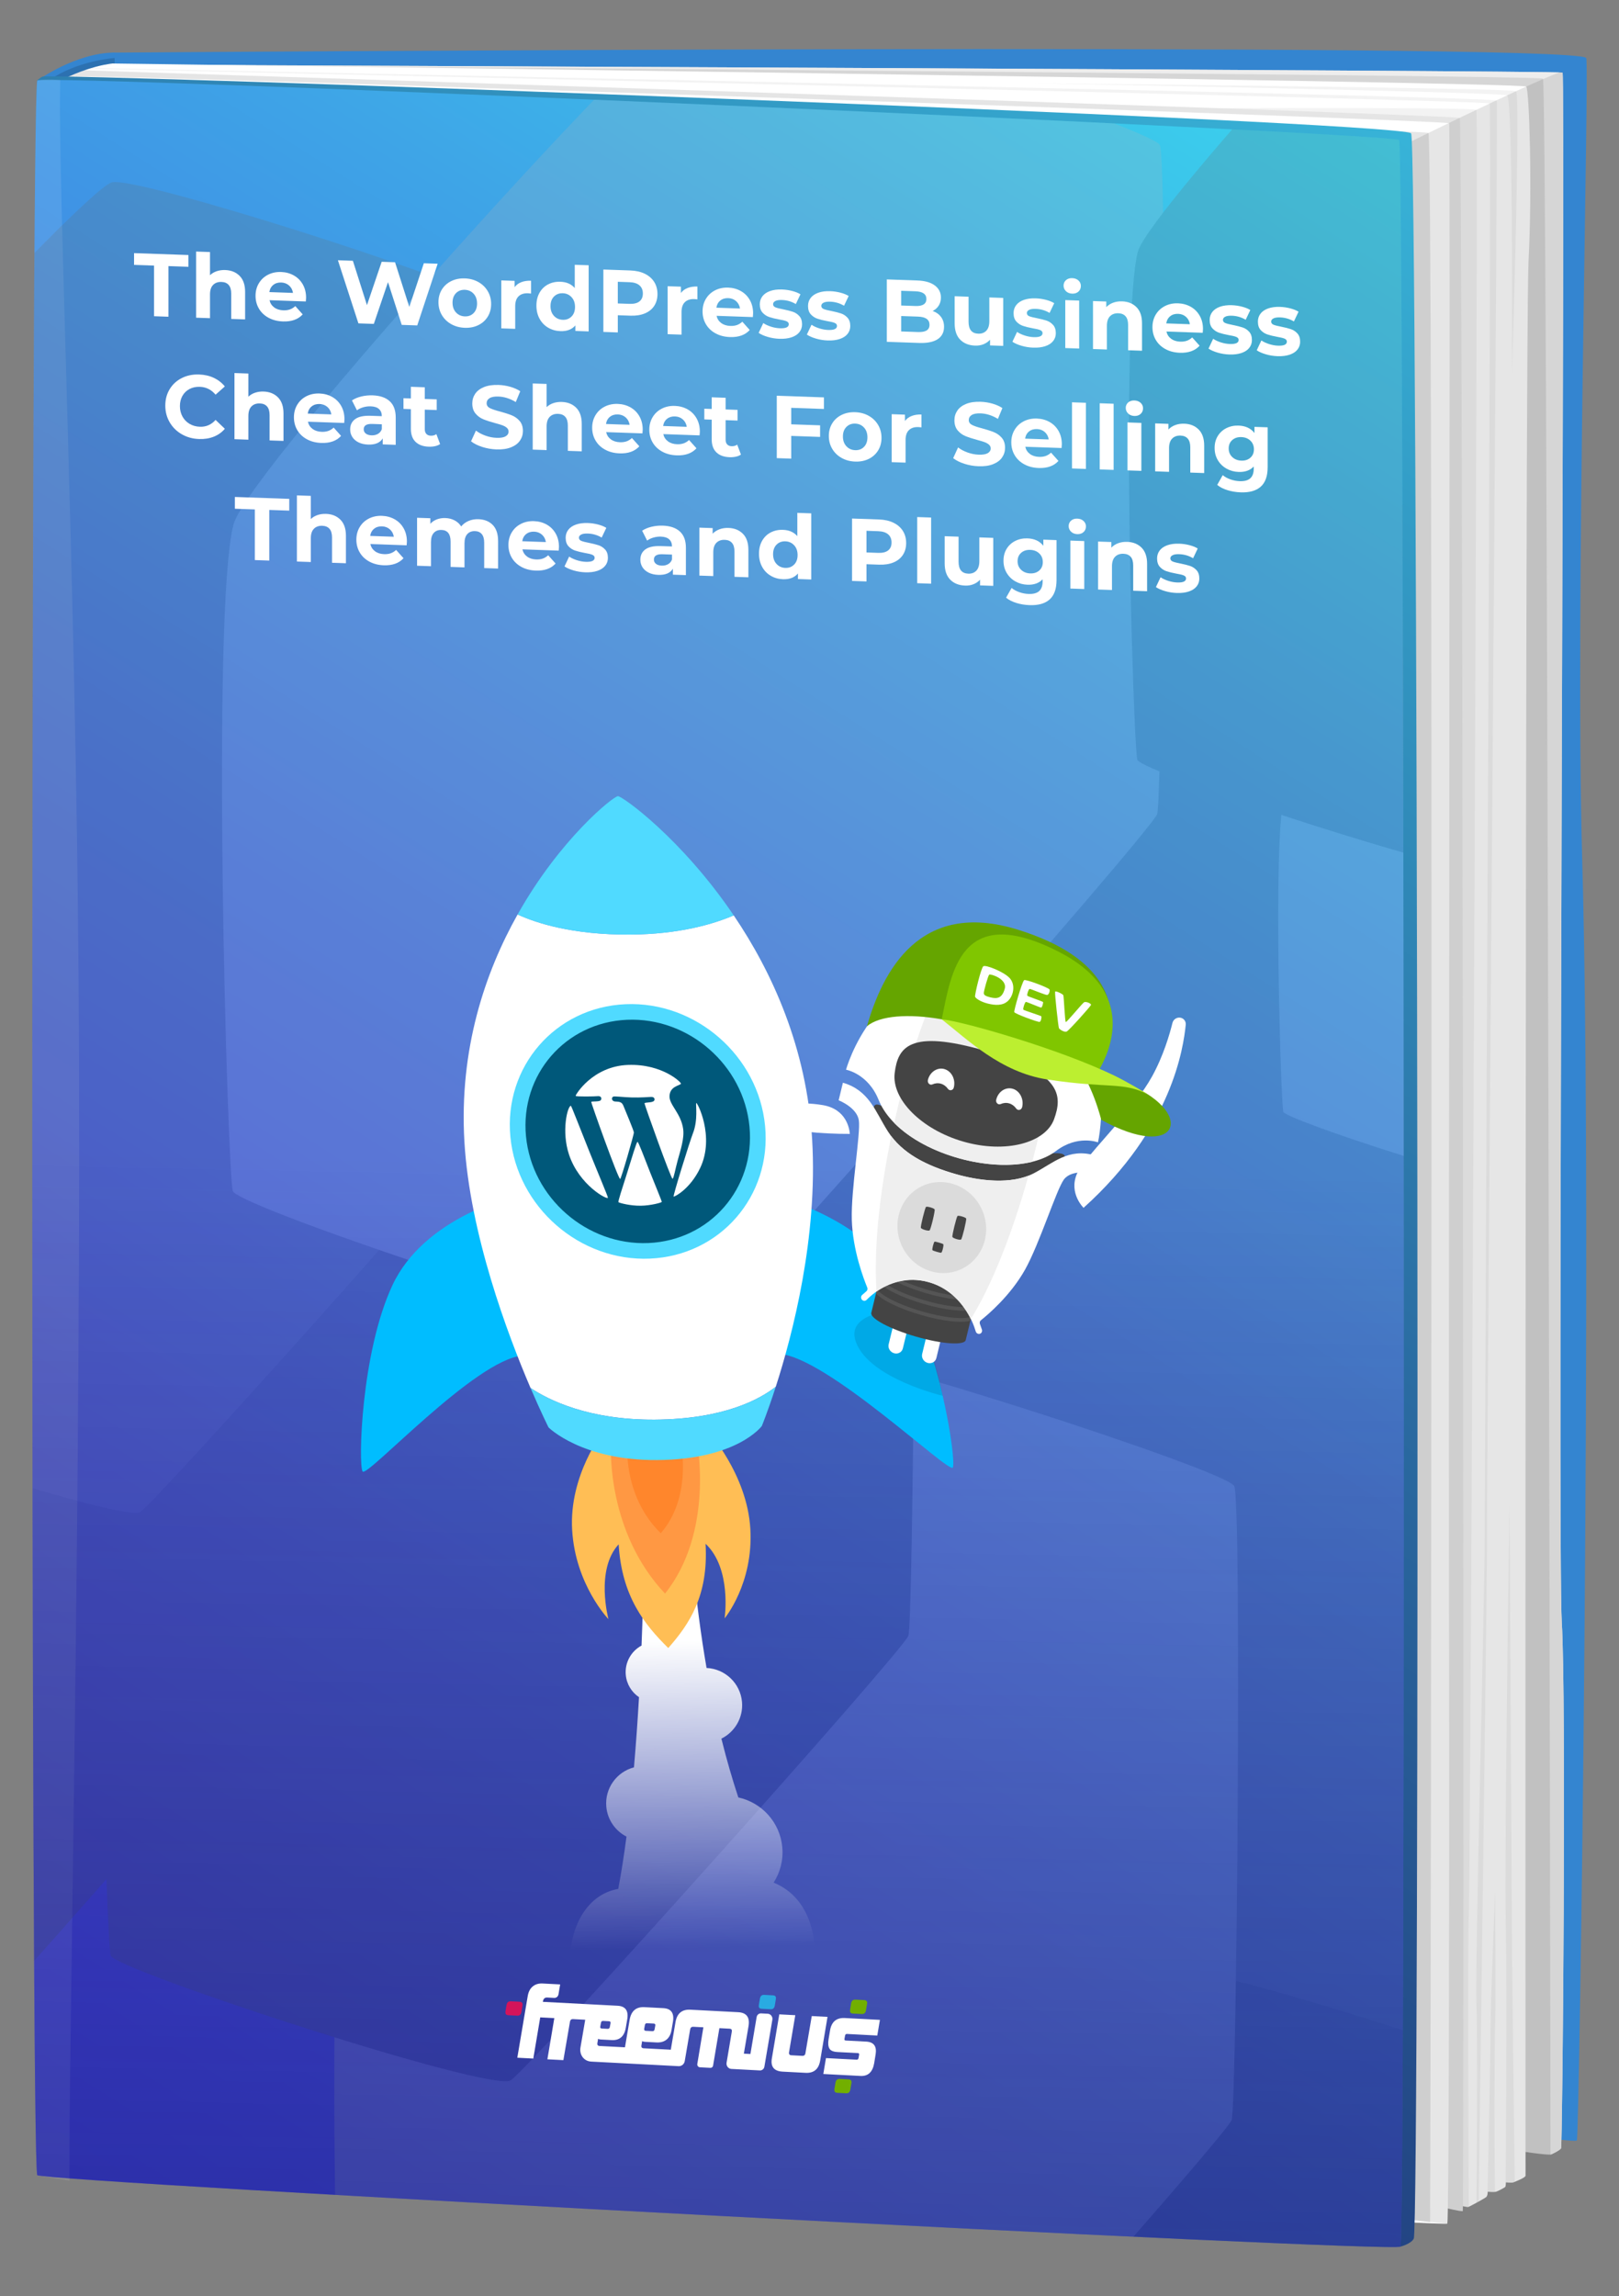 <?xml version="1.0" encoding="utf-8"?>
<!-- Generator: Adobe Illustrator 25.2.1, SVG Export Plug-In . SVG Version: 6.00 Build 0)  -->
<svg version="1.1" id="Layer_1" xmlns="http://www.w3.org/2000/svg" xmlns:xlink="http://www.w3.org/1999/xlink" x="0px" y="0px"
	 viewBox="0 0 1000 1418.101" style="enable-background:new 0 0 1000 1418.101;" xml:space="preserve">
<rect x="0" y="0" width="1000" height="1418.101" fill="#808080" stroke="none"/>
<style type="text/css">
	.st0{fill:#3485D0;}
	.st1{fill:#D6D6D6;}
	.st2{fill:#FFFFFF;}
	.st3{opacity:0.05;}
	.st4{fill:#E5E5E5;}
	.st5{fill:#EDEDED;}
	.st6{opacity:0.1;}
	.st7{opacity:0.15;}
	.st8{fill:url(#SVGID_1_);}
	.st9{fill:url(#SVGID_2_);}
	.st10{opacity:0.1;fill:#FFFFFF;}
	.st11{opacity:0.2;}
	.st12{clip-path:url(#SVGID_3_);}
	.st13{fill:#696969;enable-background:new    ;}
	.st14{fill:#4F4F4F;}
	.st15{fill:#696969;}
	.st16{fill:#B3B3B3;}
	.st17{fill:url(#SVGID_5_);}
	.st18{fill:#72AF00;}
	.st19{fill:#29ABE2;}
	.st20{fill:#D4145A;}
	.st21{fill:url(#SVGID_6_);}
	.st22{fill:#FFBE55;}
	.st23{fill:#FF9843;}
	.st24{fill:#FF862C;}
	.st25{fill:#00BDFF;}
	.st26{fill:#50DAFF;}
	.st27{fill:#00587A;}
	.st28{opacity:0.15;fill:#003759;}
	.st29{fill:#444444;}
	.st30{fill:#555555;}
	.st31{fill:#EFEFEF;}
	.st32{fill:#DBDBDB;}
	.st33{fill:#65A500;}
	.st34{fill:#80C600;}
	.st35{fill:#BCEF30;}
</style>
<g>
	<g>
		<g>
			<path class="st0" d="M955.011,1320.321c0,0,17.292,2.47,18.939,1.647c1.647-0.823,9.881-564.051,3.294-792.142
				c-4.398-152.28,4.652-492.046,2.47-494.059c-10.705-9.881-908.926-3.274-908.926-3.274S27.97,36.61,24.676,56.372
				S955.011,1320.321,955.011,1320.321z"/>
			<g>
				<path class="st1" d="M935.728,1328.055c0,0,20.543,3.295,22.41,2.471c1.867-0.824,5.136-2.471,6.069-3.707
					c0.934-1.235,3.268-281.29,0.467-324.533c-2.801-43.244,2.334-956.225,0.467-957.46c-1.868-1.236-898.637-4.924-898.637-4.924
					L39.892,46.08L935.728,1328.055z"/>
				<path class="st2" d="M902.112,1362.238c0,0,3.735,0.824,4.669,0.824c0.467,0,10.271-5.354,11.205-6.178
					c0.934-0.824,0.934-3.295,0.934-3.295s3.735,0.412,5.136,0c1.401-0.412,5.136-2.471,5.603-2.883
					c0.467-0.412,0.467-2.883,0.467-2.883s3.735,0.412,4.669,0c0.934-0.412,7.47-2.883,7.47-4.118
					c0-1.235-0.467-1137.848,1.867-1182.739s0.467-104.609-1.401-107.491S59.968,39.078,59.968,39.078s-15.874,0.824-18.675,9.061
					S902.112,1362.238,902.112,1362.238z"/>
				<path class="st3" d="M933.772,1185.557c0-18.121-1.401-256.167-1.401-256.167s-3.268,217.042-2.334,256.579
					c0.933,39.522-0.014,162.361-0.015,162.452c0.015-0.35,0.015-0.597,0.015-0.597s3.735,0.412,4.669,0
					c0.158-0.07,0.478-0.199,0.898-0.37C935.344,1326.985,933.772,1202.184,933.772,1185.557z"/>
				<path class="st3" d="M923.501,1167.436c0,0-2.801,68.366-2.801,83.193c0,14.823-1.897,103.518-1.897,103.567
					c0.029-0.361,0.029-0.606,0.029-0.606s2.979,0.327,4.613,0.103c-0.462-12.883-0.378-96.98,0.056-103.476
					C923.968,1243.215,923.501,1167.436,923.501,1167.436z"/>
				<path class="st3" d="M43.211,52.787C74.41,114.44,902.112,1362.238,902.112,1362.238s3.735,0.824,4.669,0.824
					c0.05,0,0.214-0.065,0.459-0.177c-0.089-15.969-0.875-162.281,0.008-179.799c0.934-18.533,6.069-1112.725,4.669-1115.197
					c-2.098-3.702-691.808,2.901-713.752-0.806C176.222,63.377,50.63,42.785,50.63,42.785L43.211,52.787z"/>
				<path class="st4" d="M887.172,1362.238c0,0,15.603,3.946,16.341,3.295c0.934-0.824,0-1290.642-1.868-1292.702
					c-1.868-2.059-858.5-29.672-858.5-29.672l-3.254,3.332L887.172,1362.238z"/>
				<path class="st2" d="M45.495,47.315c0.853-2.272,847.763,26.758,849.614,28.811c0.743,0.825-0.378,753.613-0.143,878.476
					c0.351,186.089,0.072,417.501-1.036,418.73c-1.851,2.053-842.966-47.382-845.28-49.435
					C46.337,1321.844,43.181,53.475,45.495,47.315z"/>
				<path class="st5" d="M957.672,1330.625c0.206-0.022,0.365-0.053,0.467-0.098c1.867-0.824,5.136-2.471,6.069-3.707
					c0.934-1.235,3.268-281.29,0.467-324.533c-2.801-43.244,2.334-956.225,0.467-957.46c-1.868-1.236-898.637-4.924-898.637-4.924
					s883.607,6.505,886.498,8.631C955.804,50.592,957.669,1292.135,957.672,1330.625z"/>
				<path class="st6" d="M713.919,1348.642c28.474,8.354,157.038,21.89,169.41,23.794c0.372-58.084,2.271-1286.17-1.058-1290.307
					c-2.681-3.333-668.611-5.427-779.942-26.345c-29.372-4.781-49.97-7.967-55.406-8.456L713.919,1348.642z"/>
				<path class="st3" d="M638.732,51.416c0,0,288.206,5.439,292.134,7.455s2.994,171.696,2.994,171.696s5.553-172.236,2.543-174.253
					S638.732,51.416,638.732,51.416z"/>
				<path class="st3" d="M924.523,62.123c-0.941-2.843-870.624-20.162-870.624-20.162l-0.934,0.412
					c0,0,865.955,19.339,867.18,21.547c1.224,2.208-3.092,848.996-3.092,886.062c0,37.066-6.07,263.581-5.136,287.467
					c0.838,21.43,0.172,105.842,0.027,122.978c0.463-0.253,0.929-0.51,1.388-0.766c0.306-29.989,5.575-403.669,5.122-409.267
					C917.986,944.628,925.464,64.966,924.523,62.123z"/>
				<path class="st6" d="M893.931,1373.332c0.129-0.143,0.247-3.417,0.354-9.381c4.224,0.971,8.835,1.928,9.228,1.582
					c0.037-0.032,0.072-1.051,0.108-2.978c1.149,0.232,2.621,0.507,3.161,0.507c0.467,0,10.271-5.354,11.205-6.178
					c0.934-0.824,0.934-3.295,0.934-3.295s3.735,0.412,5.136,0c1.401-0.412,5.136-2.471,5.603-2.883
					c0.467-0.412,0.467-2.883,0.467-2.883s3.735,0.412,4.669,0c0.934-0.412,7.47-2.883,7.47-4.118c0-0.126-0.005-5.345-0.011-14.662
					c5.653,0.817,13.251,1.809,15.418,1.581h0c0.101-0.011,0.19-0.024,0.267-0.04c0.005-0.001,0.008-0.002,0.013-0.003
					c0.074-0.016,0.138-0.034,0.187-0.056c1.867-0.824,5.136-2.471,6.069-3.707c0.934-1.235,3.268-281.29,0.467-324.533
					c-2.801-43.244,2.334-956.225,0.467-957.46c-0.061-0.04-0.618-0.129-1.631-0.261c-23.315,8.788-99.216,46.388-99.216,46.388
					l-150.375,1257.69C741.725,1356.689,893.551,1373.754,893.931,1373.332z"/>
			</g>
			<g>
				<path class="st0" d="M23.029,49.785c0,0,23.823-17.292,47.759-17.292v6.587c0,0-17.292,0.823-41.172,14.822
					C27.97,54.725,23.029,49.785,23.029,49.785z"/>
				<path class="st7" d="M70.788,35.786c-4.554,0.409-27.318,3.097-42.818,15.645c-0.55,0.445-1.047,0.876-1.495,1.294
					c1.222,0.871,2.462,1.516,3.142,1.176C53.496,39.903,70.788,39.08,70.788,39.08V35.786z"/>
			</g>
			<g>
				<linearGradient id="SVGID_1_" gradientUnits="userSpaceOnUse" x1="-5.797" y1="1375.864" x2="914.926" y2="37.816">
					<stop  offset="0" style="stop-color:#1D2A70"/>
					<stop  offset="0.128" style="stop-color:#1F3276"/>
					<stop  offset="0.325" style="stop-color:#234886"/>
					<stop  offset="0.567" style="stop-color:#2A6BA1"/>
					<stop  offset="0.842" style="stop-color:#339CC6"/>
					<stop  offset="1" style="stop-color:#39BBDE"/>
				</linearGradient>
				<path class="st8" d="M26.323,47.314c9.881-2.47,838.676,27.635,845.263,35.046c4.273,4.807,5.492,1292.51,1.647,1300.2
					c-1.647,3.294-8.234,4.941-8.234,4.941s-832.233-43.448-836.206-47.42c-4.076-4.076-9.711-1254.595-5.764-1290.296
					C23.069,49.425,25.499,47.52,26.323,47.314z"/>
				<linearGradient id="SVGID_2_" gradientUnits="userSpaceOnUse" x1="7.082" y1="1408.444" x2="890.549" y2="13.678">
					<stop  offset="0" style="stop-color:#4832D8"/>
					<stop  offset="0.113" style="stop-color:#473AD9"/>
					<stop  offset="0.288" style="stop-color:#4550DC"/>
					<stop  offset="0.503" style="stop-color:#4273E0"/>
					<stop  offset="0.749" style="stop-color:#3EA4E7"/>
					<stop  offset="1" style="stop-color:#39DEEE"/>
				</linearGradient>
				<path class="st9" d="M23.029,49.785c1.518-4.555,837.853,32.576,841.146,36.693c3.294,4.117,4.117,1296.906,0.823,1301.023
					c-3.294,4.117-837.853-40.009-841.97-44.127S18.912,62.136,23.029,49.785z"/>
				<path class="st10" d="M37.23,49.513c-6.662-0.952-14.073-0.113-14.201,0.272c-4.117,12.351-4.117,1289.473,0,1293.59
					c0.418,0.418,13.738,2.413,19.911,3.365c-0.699-70.768,7.666-441.777,5.615-738.667C46.794,353.112,35.481,108.31,37.23,49.513z
					"/>
			</g>
			<g>
				<g class="st11">
					<defs>
						<path id="SVGID_4_" class="st11" d="M23.029,49.785c1.518-4.555,837.853,32.576,841.146,36.693
							c3.294,4.117,4.117,1296.906,0.823,1301.023c-3.294,4.117-837.853-40.009-841.97-44.127S18.912,62.136,23.029,49.785z"/>
					</defs>
					<clipPath id="SVGID_3_">
						<use xlink:href="#SVGID_4_"  style="overflow:visible;"/>
					</clipPath>
					<g class="st12">
						<path class="st13" d="M585.835,628.144c3.134-11.914,97.076-113.759,104.665-115.53c7.589-1.77,100.908,28.34,102.697,32.012
							c1.789,3.672,0.596,143.575-0.596,147.247S694.512,803.87,689.444,807.174s-102.561-28.642-103.754-32.314
							S580.802,647.276,585.835,628.144z"/>
						<path class="st14" d="M1110.143-189.112c8.46-32.159,262.042-307.077,282.528-311.856
							c20.486-4.779,272.386,76.5,277.215,86.412c4.829,9.912,1.61,387.56-1.609,397.472
							c-3.219,9.912-264.777,302.317-278.458,311.238c-13.682,8.921-276.849-77.314-280.068-87.226
							C1106.531,197.017,1096.557-137.467,1110.143-189.112z"/>
						<path class="st13" d="M734.806,469.968c7.35-27.941,227.671-266.8,245.471-270.951
							c17.799-4.152,236.659,66.466,240.855,75.078s1.398,336.726-1.398,345.338c-2.797,8.612-230.048,262.664-241.935,270.415
							s-240.536-67.173-243.333-75.785C731.668,805.45,723.002,514.839,734.806,469.968z"/>
						<path class="st15" d="M-713.891,1319.288c7.49-28.47,231.984-271.853,250.12-276.083c18.136-4.23,241.142,67.725,245.417,76.5
							c4.275,8.775,1.425,343.104-1.425,351.879c-2.85,8.775-234.405,267.639-246.517,275.536
							c-12.112,7.898-245.092-68.445-247.942-77.22S-725.919,1365.01-713.891,1319.288z"/>
						<path class="st14" d="M-304.085,923.114c6.853-26.312,212.261-251.25,228.856-255.16
							c16.594-3.91,220.641,62.592,224.552,70.702c3.911,8.11,1.304,317.102-1.304,325.212
							c-2.608,8.11-214.477,247.355-225.559,254.655c-11.082,7.299-224.255-63.258-226.863-71.368
							C-307.011,1239.044-315.09,965.37-304.085,923.114z"/>
						<path class="st16" d="M-443.746,916.764c4.234-16.093,131.129-153.665,141.38-156.056s136.305,38.282,138.722,43.242
							s0.805,193.94-0.805,198.9c-1.611,4.96-132.498,151.283-139.344,155.747s-138.538-38.689-140.149-43.649
							S-450.545,942.608-443.746,916.764z"/>
						<path class="st13" d="M231.468,547.407c8.941-33.986,276.929-324.522,298.579-329.572
							c21.65-5.05,287.861,80.846,292.964,91.321c5.103,10.475,1.701,409.578-1.701,420.053
							c-3.402,10.475-279.819,319.492-294.278,328.919c-14.459,9.428-292.577-81.706-295.979-92.181
							C227.651,955.472,217.11,601.986,231.468,547.407z"/>
						<path class="st13" d="M552.344,433.508c4.267-16.218,132.151-154.863,142.483-157.273
							c10.331-2.41,137.368,38.58,139.803,43.579c2.435,4.999,0.812,195.452-0.812,200.451s-133.53,152.462-140.43,156.961
							c-6.9,4.499-139.618-38.99-141.242-43.989S545.492,459.554,552.344,433.508z"/>
						<path class="st13" d="M887.554,1065.357c8.908-33.86,275.904-323.322,297.474-328.353s286.796,80.547,291.88,90.983
							c5.084,10.436,1.695,408.063-1.695,418.499c-3.39,10.436-278.784,318.31-293.189,327.702
							c-14.405,9.393-291.494-81.404-294.884-91.84C883.751,1471.912,873.249,1119.734,887.554,1065.357z"/>
						<path class="st16" d="M986.125,878.914c8.839-33.597,273.762-320.811,295.164-325.803s284.569,79.922,289.614,90.277
							c5.045,10.355,1.682,404.894-1.682,415.25s-276.619,315.838-290.912,325.158c-14.293,9.32-289.231-80.772-292.594-91.127
							S971.931,932.869,986.125,878.914z"/>
						<path class="st15" d="M646.202,919.714c6.828-25.954,211.484-247.831,228.018-251.687s219.833,61.74,223.73,69.74
							c3.897,8,1.299,312.786-1.299,320.786c-2.598,8-213.692,243.989-224.734,251.189c-11.042,7.2-223.435-62.397-226.033-70.397
							S635.237,961.395,646.202,919.714z"/>
						<path class="st14" d="M1065.43,327.281c4.553-17.308,141.031-165.268,152.056-167.84
							c11.026-2.572,146.598,41.172,149.197,46.507c2.599,5.335,0.866,208.584-0.866,213.919
							c-1.733,5.335-142.503,162.707-149.866,167.508c-7.363,4.801-149-41.61-150.732-46.945
							C1063.486,535.095,1058.117,355.077,1065.43,327.281z"/>
						<path class="st14" d="M500.808,1474.244c6.949-26.413,215.223-252.212,232.049-256.137
							c16.826-3.925,223.719,62.832,227.685,70.973c3.966,8.141,1.322,318.315-1.322,326.456
							c-2.644,8.141-217.469,248.302-228.706,255.629c-11.237,7.327-227.384-63.5-230.028-71.641
							C497.841,1791.383,489.649,1516.662,500.808,1474.244z"/>
						<path class="st16" d="M213.278,1139.826c8.299-31.679,257.04-302.493,277.136-307.2
							c20.095-4.707,267.188,75.358,271.924,85.122c4.737,9.764,1.579,381.775-1.579,391.539
							c-3.158,9.764-259.723,297.804-273.144,306.591c-13.42,8.788-271.565-76.16-274.723-85.924
							C209.735,1520.19,199.951,1190.7,213.278,1139.826z"/>
						<path class="st14" d="M1010.69,3.752c6.471-24.598,200.432-234.879,216.102-238.534
							c15.67-3.655,208.344,58.514,212.038,66.095c3.693,7.582,1.231,296.439-1.231,304.021
							c-2.462,7.582-202.524,231.238-212.989,238.061c-10.465,6.823-211.757-59.136-214.22-66.718
							C1007.927,299.096,1000.298,43.255,1010.69,3.752z"/>
						<path class="st14" d="M68.76,858.472c7.463-28.367,231.146-270.871,249.217-275.086c18.071-4.215,240.271,67.48,244.53,76.224
							s1.42,341.865-1.42,350.608c-2.84,8.743-233.558,266.672-245.627,274.541s-244.207-68.198-247.047-76.942
							C65.574,1199.074,56.776,904.028,68.76,858.472z"/>
						<path class="st15" d="M-157.702,363.021c6.793-25.824,210.419-246.583,226.87-250.42
							c16.45-3.837,218.726,61.429,222.604,69.389c3.878,7.959,1.293,311.211-1.292,319.17S77.863,743.92,66.877,751.083
							s-222.309-62.083-224.894-70.042S-168.612,404.492-157.702,363.021z"/>
						<path class="st15" d="M-118.845,578.964c6.213-23.617,192.442-225.516,207.487-229.025s200.039,56.181,203.585,63.461
							c3.546,7.279,1.182,284.622-1.182,291.901c-2.364,7.279-194.451,222.02-204.498,228.571s-203.316-56.779-205.68-64.058
							C-121.497,862.535-128.823,616.892-118.845,578.964z"/>
						<path class="st16" d="M792.866,494.577c4.104-15.599,127.105-148.949,137.042-151.267
							c9.937-2.318,132.123,37.107,134.465,41.915c2.342,4.808,0.781,187.988-0.781,192.796
							c-1.561,4.808-128.431,146.641-135.068,150.968c-6.636,4.327-134.287-37.501-135.849-42.309
							C791.114,681.871,786.276,519.628,792.866,494.577z"/>
						<path class="st16" d="M144.208,323.928C152.856,290.499,412.078,4.73,433.02-0.238c20.942-4.967,278.446,79.52,283.382,89.823
							s1.645,402.858-1.645,413.162S444.09,816.997,430.104,826.27c-13.986,9.273-283.007-80.366-286.298-90.669
							C140.516,725.298,130.319,377.612,144.208,323.928z"/>
						<path class="st14" d="M896.745,196.324c5.409-20.56,167.532-196.324,180.629-199.379s174.145,48.909,177.233,55.246
							s1.029,247.78-1.029,254.117c-2.058,6.337-169.28,193.281-178.027,198.984c-8.747,5.703-176.998-49.429-179.056-55.766
							C894.436,443.188,888.059,229.342,896.745,196.324z"/>
						<path class="st15" d="M702.823,155.402c6.705-25.486,207.668-243.358,223.903-247.146
							c16.235-3.787,215.866,60.626,219.693,68.482c3.827,7.855,1.276,307.141-1.276,314.997
							c-2.551,7.855-209.836,239.586-220.678,246.656s-219.403-61.271-221.954-69.126
							C699.96,461.408,692.056,196.33,702.823,155.402z"/>
						<path class="st14" d="M-372.977,647.411c5.682-21.599,175.998-206.245,189.757-209.455s182.946,51.38,186.189,58.038
							c3.243,6.657,1.081,260.301-1.081,266.958c-2.162,6.657-177.835,203.048-187.024,209.04s-185.943-51.927-188.105-58.584
							C-375.403,906.751-382.102,682.098-372.977,647.411z"/>
						<path class="st16" d="M-595.945,583.648c8.265-31.417,255.997-299.993,276.01-304.661
							c20.014-4.668,266.103,74.735,270.82,84.419c4.717,9.683,1.572,378.62-1.572,388.303
							c-3.145,9.683-258.669,295.343-272.034,304.058c-13.366,8.715-270.462-75.53-273.607-85.214
							C-599.473,960.869-609.218,634.102-595.945,583.648z"/>
						<path class="st16" d="M929.128-8.395c4.976-18.916,154.136-180.627,166.187-183.438
							c12.05-2.811,160.221,44.998,163.062,50.829c2.84,5.83,0.947,227.968-0.947,233.799
							c-1.894,5.83-155.745,177.827-163.793,183.074c-8.048,5.247-162.846-45.477-164.74-51.307
							C927.004,218.731,921.136,21.984,929.128-8.395z"/>
					</g>
				</g>
			</g>
			<linearGradient id="SVGID_5_" gradientUnits="userSpaceOnUse" x1="430.138" y1="1401.707" x2="458.048" y2="21.4">
				<stop  offset="0" style="stop-color:#00265D;stop-opacity:0.4"/>
				<stop  offset="0.495" style="stop-color:#00265D;stop-opacity:0"/>
				<stop  offset="1" style="stop-color:#00265D;stop-opacity:0"/>
			</linearGradient>
			<path class="st17" d="M23.029,49.785c1.518-4.555,837.853,32.576,841.146,36.693c3.294,4.117,4.117,1296.906,0.823,1301.023
				c-3.294,4.117-837.853-40.009-841.97-44.127S18.912,62.136,23.029,49.785z"/>
		</g>
		<g>
			<path class="st18" d="M526.757,1243.565c-1.4-0.073-1.916-0.875-1.695-2.414l0.664-3.996c0.295-1.535,1.179-2.263,2.654-2.186
				l5.381,0.282c1.475,0.077,2.063,0.882,1.77,2.418l-0.664,3.996c-0.295,1.535-1.107,2.267-2.579,2.19L526.757,1243.565z"/>
			<path class="st18" d="M517.099,1292.512c-1.4-0.073-1.916-0.875-1.695-2.414l0.664-3.996c0.295-1.535,1.179-2.263,2.654-2.186
				l5.381,0.282c1.475,0.077,2.064,0.882,1.77,2.418l-0.663,3.996c-0.295,1.535-1.107,2.267-2.579,2.19L517.099,1292.512z"/>
			<path class="st2" d="M474.268,1243.686l-4.129-0.216c-1.4-0.073-2.579,0.873-2.802,2.333l-3.834,22.742l-4.054-0.212
				l2.875-16.902c0.959-5.531-1.179-8.434-6.413-8.708l-29.489-1.544c-5.234-0.274-8.331,2.354-9.215,7.811l-2.875,16.902
				l-8.995-0.471l-7.74-0.405c-1.179-0.062-1.623-0.706-1.4-1.856l0.443-2.612c0.443,0.334,1.032,0.441,1.695,0.476l7.224,0.378
				c4.865,0.255,8.331-2.276,9.215-7.656l0.884-5.148c0.884-5.301-1.107-8.12-5.972-8.375l-11.649-0.61
				c-5.161-0.27-8.183,2.362-9.142,7.815l-2.875,16.979l-15.628-0.819c-1.179-0.062-1.623-0.706-1.4-1.856l0.443-2.612
				c0.443,0.334,1.032,0.441,1.695,0.476l6.709,0.351c4.865,0.255,7.815-2.303,8.699-7.682l0.884-5.148
				c0.884-5.301-1.107-8.12-5.972-8.375l-9.658-0.506l-0.959-0.05l-9.363-0.49l-9.658-0.506l-16.515-0.865l0.073-0.383
				c0.295-1.612,1.179-2.342,2.654-2.265l4.277,0.224c1.327,0.07,2.434-0.881,2.654-2.186l1.032-6.146L335.152,1225
				c-2.434-0.128-4.497,0.462-6.12,1.849c-1.623,1.31-2.654,3.349-3.095,6.038l-6.413,37.956l9.879,0.517l4.277-25.433l8.699,0.456
				l-4.277,25.433l9.879,0.517l4.054-23.662c0.148-1.077,0.736-1.667,1.695-1.694l5.824,0.305l0,0l1.916,0.1l-2.95,17.209
				c-0.736,4.535,2.211,8.409,6.636,8.641l53.964,2.826c1.916,0.1,3.538-1.287,3.834-3.209l3.318-19.436
				c0.22-1.229,0.884-1.736,1.991-1.678l6.193,0.324l-3.759,22.669c-0.148,1,0.591,1.969,1.623,2.023l6.488,0.34
				c0.811,0.042,1.475-0.544,1.623-1.31l3.906-23.204l6.265,0.328c1.179,0.062,1.623,0.706,1.4,1.856l-3.228,19.188
				c-0.32,1.896,1.08,3.721,2.928,3.818l17.626,0.923c1.382,0.072,2.564-0.909,2.804-2.326l4.934-29.047
				C477.364,1245.551,476.036,1243.778,474.268,1243.686z M397.89,1253.016l0.443-2.38c0.148-0.766,0.591-1.133,1.327-1.094
				l4.129,0.216c0.736,0.039,1.107,0.445,0.959,1.214l-0.443,2.38c-0.148,0.766-0.591,1.133-1.327,1.094l-4.129-0.216
				C398.113,1254.191,397.818,1253.788,397.89,1253.016z M370.761,1251.595l0.443-2.38c0.148-0.766,0.591-1.133,1.327-1.094
				l3.613,0.189c0.736,0.039,1.107,0.445,0.959,1.214l-0.443,2.38c-0.148,0.766-0.591,1.133-1.327,1.094l-3.613-0.189
				C370.908,1252.766,370.613,1252.363,370.761,1251.595z"/>
			<path class="st2" d="M511.129,1245.616l-4.497,26.817c-0.884,5.456-3.907,8.012-9.067,7.742l-14.156-0.741
				c-5.309-0.278-7.593-3.033-6.636-8.33l4.57-27.045l9.879,0.517l-3.834,22.742c-0.22,1.305,0.22,1.949,1.4,2.011l6.709,0.351
				c1.179,0.062,1.843-0.525,1.991-1.678l3.906-22.893L511.129,1245.616z"/>
			<path class="st19" d="M468.739,1238.202l0.664-3.996c0.295-1.535,1.179-2.263,2.654-2.186l5.381,0.282
				c1.475,0.077,2.063,0.882,1.77,2.418l-0.664,3.996c-0.296,1.535-1.107,2.267-2.579,2.19l-5.602-0.293
				C469.032,1240.542,468.444,1239.737,468.739,1238.202z"/>
			<path class="st20" d="M312.227,1242.173l0.664-3.996c0.295-1.535,1.179-2.263,2.654-2.186l5.381,0.282
				c1.475,0.077,2.063,0.882,1.77,2.418l-0.664,3.996c-0.295,1.535-1.107,2.267-2.579,2.19l-5.602-0.293
				C312.52,1244.513,312.004,1243.712,312.227,1242.173z"/>
			<path class="st2" d="M508.547,1280.824l1.623-9.759l18.946,0.992c0.664,0.035,1.032-0.333,1.179-1.023l0.368-2.074
				c0.073-0.617-0.148-0.937-0.811-0.972l-12.533-0.656c-2.579-0.135-4.277-0.845-5.013-2.124c-0.736-1.279-0.959-3.228-0.516-5.84
				l0.884-5.301c0.884-5.456,3.982-8.008,9.142-7.738l21.673,1.135l-1.623,9.68l-18.726-0.981c-0.664-0.035-1.032,0.333-1.179,1.023
				l-0.368,2.074c-0.073,0.617,0.148,0.937,0.811,0.972l12.606,0.66c4.718,0.247,6.636,2.907,5.824,7.901l-0.884,5.456
				c-0.959,5.452-3.759,8.097-8.479,7.849l-22.928-1.201L508.547,1280.824L508.547,1280.824z"/>
		</g>
		<g>
			<path class="st2" d="M95.134,164.03l-12.333-0.431v-7.268l33.585,1.173v7.268l-12.333-0.431v31.272l-8.919-0.312V164.03z"/>
			<path class="st2" d="M148.016,170.391c2.258,2.281,3.386,5.588,3.386,9.918v16.958l-8.589-0.3v-15.636
				c0-2.349-0.514-4.12-1.542-5.312c-1.028-1.192-2.515-1.822-4.46-1.89c-2.166-0.076-3.891,0.534-5.175,1.829
				c-1.285,1.295-1.927,3.264-1.927,5.907v14.645l-8.589-0.3v-40.853l8.589,0.3v14.315c1.138-1.098,2.514-1.922,4.129-2.471
				c1.615-0.549,3.377-0.791,5.286-0.724C142.794,166.905,145.759,168.11,148.016,170.391z"/>
			<path class="st2" d="M188.896,186.189l-22.408-0.783c0.404,1.85,1.358,3.333,2.863,4.449c1.504,1.118,3.376,1.715,5.616,1.793
				c1.542,0.054,2.909-0.127,4.102-0.545c1.192-0.417,2.303-1.103,3.331-2.059l4.569,5.115c-2.79,3.096-6.864,4.55-12.223,4.363
				c-3.34-0.117-6.295-0.871-8.864-2.264c-2.57-1.392-4.552-3.27-5.946-5.63c-1.396-2.361-2.093-5.01-2.093-7.947
				c0-2.899,0.688-5.49,2.065-7.773c1.376-2.282,3.267-4.033,5.671-5.253c2.404-1.218,5.093-1.776,8.066-1.673
				c2.899,0.102,5.524,0.818,7.874,2.147c2.348,1.331,4.192,3.184,5.533,5.562c1.339,2.378,2.009,5.108,2.009,8.191
				C189.061,183.992,189.006,184.761,188.896,186.189z M168.8,175.962c-1.322,1.055-2.129,2.532-2.423,4.43l14.59,0.51
				c-0.294-1.882-1.101-3.406-2.422-4.572c-1.321-1.166-2.937-1.782-4.845-1.849C171.754,174.413,170.122,174.907,168.8,175.962z"/>
			<path class="st2" d="M270.325,162.88l-12.609,38.1l-9.58-0.334l-8.479-26.394l-8.754,25.792l-9.525-0.333l-12.663-38.982
				l9.25,0.323l8.699,27.392l9.085-26.771l8.259,0.288l8.809,27.616l8.974-26.995L270.325,162.88z"/>
			<path class="st2" d="M278.721,200.199c-2.478-1.389-4.414-3.265-5.808-5.625c-1.396-2.361-2.093-5.01-2.093-7.947
				c0-2.936,0.697-5.536,2.093-7.8c1.394-2.264,3.331-4.003,5.808-5.221c2.478-1.216,5.276-1.771,8.396-1.661
				c3.119,0.109,5.909,0.858,8.369,2.247c2.458,1.39,4.386,3.264,5.781,5.625c1.395,2.361,2.093,5.01,2.093,7.946
				c0,2.937-0.698,5.537-2.093,7.801c-1.395,2.263-3.322,4.004-5.781,5.221c-2.46,1.217-5.25,1.771-8.369,1.663
				C283.998,202.338,281.199,201.589,278.721,200.199z M292.541,193.359c1.413-1.437,2.12-3.403,2.12-5.899
				c0-2.496-0.707-4.511-2.12-6.048c-1.413-1.536-3.221-2.342-5.423-2.419c-2.202-0.077-4.019,0.603-5.451,2.04
				s-2.147,3.403-2.147,5.898c0,2.497,0.716,4.512,2.147,6.049s3.249,2.343,5.451,2.42
				C289.32,195.476,291.127,194.796,292.541,193.359z"/>
			<path class="st2" d="M321.996,174.265c1.743-0.673,3.753-0.971,6.029-0.891v7.929c-0.955-0.106-1.597-0.166-1.927-0.178
				c-2.459-0.085-4.386,0.535-5.781,1.863c-1.396,1.328-2.092,3.368-2.092,6.121v13.984l-8.589-0.3v-29.621l8.204,0.287v3.909
				C318.866,175.972,320.252,174.938,321.996,174.265z"/>
			<path class="st2" d="M363.593,163.825v40.853l-8.203-0.287v-3.414c-2.129,2.496-5.212,3.672-9.25,3.531
				c-2.79-0.098-5.312-0.809-7.57-2.137c-2.258-1.326-4.029-3.168-5.313-5.526c-1.285-2.357-1.927-5.058-1.927-8.105
				c0-3.046,0.642-5.704,1.927-7.971c1.285-2.268,3.056-3.985,5.313-5.155c2.257-1.168,4.78-1.705,7.57-1.607
				c3.78,0.132,6.735,1.428,8.864,3.889v-14.37L363.593,163.825z M353.022,195.471c1.431-1.437,2.147-3.402,2.147-5.898
				c0-2.496-0.716-4.512-2.147-6.049c-1.432-1.536-3.23-2.343-5.396-2.418c-2.202-0.077-4.02,0.604-5.451,2.04
				c-1.432,1.437-2.147,3.403-2.147,5.899c0,2.497,0.715,4.512,2.147,6.048c1.431,1.537,3.249,2.344,5.451,2.42
				C349.792,197.588,351.59,196.908,353.022,195.471z"/>
			<path class="st2" d="M398.25,169.054c2.514,1.226,4.45,2.908,5.809,5.048c1.357,2.14,2.037,4.641,2.037,7.504
				c0,2.827-0.68,5.271-2.037,7.334c-1.358,2.064-3.295,3.611-5.809,4.643c-2.515,1.032-5.478,1.488-8.892,1.369l-7.763-0.271
				v10.626l-8.919-0.312v-38.54l16.682,0.583C392.772,167.156,395.736,167.829,398.25,169.054z M394.975,186.145
				c1.395-1.107,2.093-2.725,2.093-4.854c0-2.165-0.698-3.851-2.093-5.056c-1.395-1.205-3.433-1.854-6.111-1.948l-7.268-0.253
				v13.379l7.268,0.253C391.542,187.76,393.58,187.253,394.975,186.145z"/>
			<path class="st2" d="M424.733,177.852c1.743-0.673,3.752-0.971,6.028-0.891v7.929c-0.954-0.106-1.597-0.166-1.927-0.178
				c-2.459-0.086-4.387,0.535-5.781,1.863c-1.396,1.328-2.092,3.368-2.092,6.121v13.984l-8.589-0.3V176.76l8.204,0.286v3.909
				C421.604,179.56,422.99,178.526,424.733,177.852z"/>
			<path class="st2" d="M465.008,195.831l-22.408-0.782c0.403,1.849,1.357,3.333,2.863,4.449c1.504,1.118,3.376,1.715,5.616,1.793
				c1.542,0.054,2.909-0.127,4.102-0.545c1.192-0.417,2.303-1.103,3.331-2.058l4.569,5.114c-2.79,3.096-6.864,4.55-12.223,4.363
				c-3.34-0.117-6.295-0.871-8.864-2.264c-2.569-1.392-4.552-3.27-5.946-5.63c-1.396-2.361-2.093-5.01-2.093-7.947
				c0-2.899,0.689-5.49,2.065-7.773c1.376-2.282,3.267-4.033,5.671-5.252c2.404-1.219,5.093-1.777,8.066-1.673
				c2.899,0.102,5.523,0.818,7.873,2.147c2.348,1.331,4.193,3.184,5.533,5.562c1.339,2.378,2.009,5.108,2.009,8.191
				C465.173,193.634,465.119,194.403,465.008,195.831z M444.913,185.604c-1.322,1.055-2.129,2.532-2.423,4.43l14.59,0.509
				c-0.294-1.882-1.101-3.406-2.422-4.572c-1.322-1.166-2.938-1.782-4.845-1.849C447.867,184.056,446.234,184.549,444.913,185.604z"
				/>
			<path class="st2" d="M474.203,208.072c-2.35-0.688-4.222-1.515-5.616-2.481l2.863-6.066c1.321,0.891,2.918,1.635,4.79,2.232
				c1.872,0.598,3.707,0.928,5.506,0.991c3.633,0.127,5.451-0.708,5.451-2.507c0-0.844-0.496-1.467-1.487-1.869
				c-0.991-0.401-2.515-0.767-4.569-1.096c-2.422-0.451-4.424-0.943-6.001-1.476c-1.579-0.532-2.945-1.424-4.102-2.676
				c-1.156-1.251-1.734-2.997-1.734-5.236c0-1.872,0.542-3.513,1.625-4.926c1.082-1.412,2.661-2.485,4.735-3.221
				c2.073-0.734,4.523-1.053,7.35-0.955c2.092,0.073,4.175,0.375,6.249,0.907c2.073,0.532,3.79,1.225,5.148,2.079l-2.863,6.011
				c-2.607-1.559-5.451-2.393-8.534-2.5c-1.835-0.064-3.212,0.145-4.129,0.626c-0.917,0.483-1.376,1.127-1.376,1.935
				c0,0.918,0.496,1.578,1.487,1.979c0.991,0.402,2.569,0.806,4.735,1.212c2.422,0.489,4.405,0.989,5.946,1.501
				c1.542,0.513,2.881,1.395,4.019,2.646c1.137,1.251,1.707,2.959,1.707,5.125c0,1.835-0.551,3.449-1.652,4.842
				c-1.101,1.393-2.708,2.447-4.817,3.163c-2.111,0.715-4.616,1.022-7.516,0.921C478.956,209.146,476.551,208.76,474.203,208.072z"
				/>
			<path class="st2" d="M503.988,209.112c-2.35-0.688-4.222-1.515-5.616-2.481l2.863-6.066c1.321,0.891,2.918,1.635,4.79,2.232
				c1.872,0.598,3.707,0.928,5.506,0.99c3.634,0.127,5.45-0.708,5.45-2.507c0-0.844-0.495-1.467-1.486-1.869
				c-0.991-0.401-2.515-0.767-4.57-1.096c-2.422-0.451-4.423-0.943-6.001-1.476c-1.578-0.532-2.945-1.424-4.101-2.676
				c-1.157-1.251-1.734-2.997-1.734-5.236c0-1.872,0.541-3.514,1.624-4.926c1.083-1.412,2.661-2.486,4.735-3.221
				c2.073-0.734,4.523-1.053,7.35-0.955c2.093,0.073,4.175,0.376,6.249,0.907c2.074,0.532,3.79,1.225,5.148,2.079l-2.863,6.011
				c-2.606-1.559-5.45-2.393-8.534-2.5c-1.836-0.064-3.212,0.145-4.129,0.626c-0.918,0.482-1.377,1.127-1.377,1.934
				c0,0.918,0.496,1.578,1.487,1.979c0.991,0.402,2.568,0.806,4.735,1.212c2.422,0.489,4.404,0.989,5.945,1.501
				c1.542,0.514,2.881,1.395,4.02,2.646c1.138,1.251,1.706,2.959,1.706,5.125c0,1.835-0.55,3.449-1.651,4.842
				c-1.101,1.393-2.707,2.447-4.817,3.163c-2.11,0.715-4.616,1.022-7.516,0.921C508.741,210.186,506.337,209.8,503.988,209.112z"/>
			<path class="st2" d="M581.231,195.732c1.249,1.678,1.872,3.709,1.872,6.094c0,3.377-1.312,5.928-3.936,7.654
				c-2.625,1.725-6.451,2.5-11.479,2.324l-19.932-0.696v-38.54l18.83,0.658c4.698,0.164,8.304,1.19,10.819,3.076
				c2.513,1.886,3.771,4.371,3.771,7.454c0,1.872-0.449,3.527-1.349,4.963c-0.899,1.437-2.156,2.549-3.771,3.336
				C578.259,192.83,579.983,194.056,581.231,195.732z M556.622,179.595v9.084l8.863,0.31c2.203,0.077,3.873-0.25,5.011-0.981
				c1.137-0.731,1.707-1.848,1.707-3.354c0-1.504-0.57-2.653-1.707-3.446c-1.138-0.792-2.808-1.227-5.011-1.304L556.622,179.595z
				 M572.341,204.094c1.191-0.729,1.789-1.901,1.789-3.517c0-3.193-2.368-4.872-7.103-5.038l-10.405-0.363v9.525l10.405,0.363
				C569.376,205.146,571.147,204.823,572.341,204.094z"/>
			<path class="st2" d="M619.662,183.999v29.621l-8.149-0.285v-3.523c-1.138,1.246-2.496,2.179-4.073,2.803
				c-1.579,0.624-3.285,0.904-5.121,0.839c-3.89-0.136-6.974-1.362-9.249-3.681c-2.276-2.318-3.414-5.68-3.414-10.084v-16.737
				l8.59,0.3v15.471c0,4.772,1.999,7.228,6.001,7.367c2.056,0.072,3.707-0.54,4.955-1.836c1.247-1.296,1.872-3.266,1.872-5.909
				v-14.645L619.662,183.999z"/>
			<path class="st2" d="M630.948,213.546c-2.349-0.688-4.221-1.515-5.615-2.481l2.863-6.066c1.321,0.891,2.918,1.635,4.79,2.232
				c1.872,0.598,3.707,0.928,5.506,0.99c3.633,0.127,5.45-0.708,5.45-2.507c0-0.844-0.496-1.467-1.486-1.869
				c-0.991-0.401-2.515-0.767-4.57-1.096c-2.423-0.451-4.423-0.943-6.001-1.476c-1.578-0.532-2.945-1.424-4.102-2.676
				s-1.734-2.997-1.734-5.236c0-1.872,0.541-3.514,1.624-4.926s2.661-2.486,4.734-3.221c2.074-0.734,4.524-1.053,7.351-0.955
				c2.092,0.073,4.175,0.376,6.249,0.907c2.074,0.532,3.79,1.225,5.148,2.079l-2.864,6.011c-2.605-1.559-5.449-2.392-8.533-2.5
				c-1.836-0.064-3.212,0.145-4.13,0.626c-0.917,0.482-1.376,1.127-1.376,1.934c0,0.918,0.496,1.578,1.486,1.979
				c0.992,0.402,2.569,0.805,4.735,1.211c2.423,0.489,4.405,0.989,5.946,1.501c1.542,0.514,2.881,1.395,4.02,2.646
				c1.137,1.251,1.706,2.959,1.706,5.125c0,1.835-0.551,3.449-1.651,4.842s-2.707,2.447-4.817,3.163
				c-2.111,0.715-4.616,1.022-7.516,0.921C635.701,214.62,633.298,214.233,630.948,213.546z"/>
			<path class="st2" d="M658.422,179.847c-0.99-0.952-1.486-2.107-1.486-3.465c0-1.357,0.496-2.479,1.486-3.362
				c0.991-0.882,2.275-1.297,3.854-1.242c1.578,0.055,2.862,0.541,3.854,1.456s1.486,2.034,1.486,3.355
				c0,1.431-0.495,2.598-1.486,3.499c-0.991,0.901-2.275,1.325-3.854,1.27C660.697,181.303,659.413,180.799,658.422,179.847z
				 M657.981,185.337l8.589,0.3v29.621l-8.589-0.3V185.337z"/>
			<path class="st2" d="M702,189.737c2.257,2.281,3.386,5.588,3.386,9.918v16.958l-8.59-0.3v-15.636c0-2.349-0.515-4.12-1.541-5.312
				c-1.027-1.192-2.515-1.822-4.46-1.89c-2.166-0.076-3.891,0.534-5.175,1.829c-1.285,1.295-1.928,3.264-1.928,5.907v14.645
				l-8.588-0.3v-29.621l8.203,0.287v3.468c1.138-1.208,2.551-2.122,4.239-2.743c1.688-0.62,3.542-0.895,5.561-0.824
				C696.777,186.251,699.742,187.456,702,189.737z"/>
			<path class="st2" d="M742.879,205.535l-22.408-0.782c0.403,1.849,1.358,3.333,2.864,4.449c1.504,1.118,3.375,1.715,5.615,1.793
				c1.541,0.054,2.908-0.127,4.102-0.545c1.192-0.417,2.303-1.103,3.33-2.059l4.571,5.115c-2.791,3.096-6.864,4.55-12.224,4.363
				c-3.341-0.117-6.295-0.871-8.863-2.264c-2.57-1.392-4.552-3.27-5.947-5.63c-1.396-2.361-2.092-5.01-2.092-7.947
				c0-2.899,0.688-5.49,2.064-7.773c1.377-2.282,3.267-4.033,5.671-5.252c2.403-1.218,5.093-1.777,8.066-1.673
				c2.898,0.102,5.523,0.818,7.873,2.147c2.349,1.33,4.192,3.184,5.533,5.561c1.34,2.378,2.009,5.108,2.009,8.191
				C743.044,203.338,742.989,204.107,742.879,205.535z M722.783,195.308c-1.321,1.055-2.129,2.532-2.423,4.43l14.591,0.509
				c-0.294-1.882-1.102-3.406-2.422-4.572c-1.321-1.166-2.938-1.782-4.846-1.849C725.737,193.759,724.104,194.252,722.783,195.308z"
				/>
			<path class="st2" d="M752.073,217.776c-2.35-0.688-4.222-1.515-5.616-2.481l2.863-6.066c1.322,0.891,2.919,1.635,4.79,2.232
				c1.872,0.598,3.707,0.928,5.506,0.991c3.634,0.127,5.451-0.708,5.451-2.507c0-0.844-0.496-1.467-1.487-1.869
				c-0.991-0.401-2.515-0.767-4.57-1.096c-2.422-0.451-4.423-0.944-6.001-1.476c-1.578-0.532-2.945-1.424-4.101-2.676
				c-1.157-1.251-1.734-2.997-1.734-5.236c0-1.872,0.54-3.513,1.624-4.926c1.082-1.412,2.66-2.485,4.734-3.221
				c2.073-0.734,4.523-1.053,7.35-0.955c2.093,0.073,4.176,0.375,6.249,0.907c2.074,0.532,3.79,1.225,5.148,2.079l-2.863,6.011
				c-2.606-1.559-5.45-2.393-8.534-2.5c-1.836-0.064-3.212,0.145-4.129,0.626c-0.918,0.483-1.376,1.127-1.376,1.935
				c0,0.918,0.495,1.578,1.486,1.979c0.991,0.402,2.568,0.806,4.735,1.212c2.422,0.489,4.404,0.989,5.945,1.501
				c1.542,0.513,2.881,1.395,4.02,2.646c1.138,1.251,1.706,2.959,1.706,5.125c0,1.835-0.55,3.449-1.651,4.842
				c-1.101,1.393-2.707,2.447-4.817,3.163c-2.11,0.715-4.616,1.022-7.516,0.921C756.826,218.85,754.422,218.463,752.073,217.776z"/>
			<path class="st2" d="M781.858,218.816c-2.349-0.688-4.221-1.515-5.615-2.481l2.863-6.066c1.321,0.891,2.918,1.635,4.79,2.232
				s3.706,0.928,5.505,0.99c3.634,0.127,5.451-0.708,5.451-2.507c0-0.844-0.496-1.467-1.486-1.869
				c-0.991-0.401-2.516-0.767-4.57-1.096c-2.423-0.451-4.424-0.943-6.002-1.476c-1.578-0.532-2.945-1.424-4.101-2.676
				c-1.156-1.251-1.734-2.997-1.734-5.236c0-1.872,0.541-3.513,1.624-4.925c1.082-1.412,2.66-2.486,4.734-3.221
				c2.074-0.734,4.523-1.053,7.351-0.955c2.092,0.073,4.175,0.376,6.249,0.907c2.073,0.532,3.789,1.225,5.147,2.079l-2.863,6.011
				c-2.605-1.559-5.449-2.392-8.533-2.5c-1.836-0.064-3.212,0.145-4.13,0.626c-0.917,0.482-1.376,1.127-1.376,1.934
				c0,0.918,0.496,1.578,1.486,1.979c0.991,0.402,2.568,0.805,4.735,1.211c2.423,0.489,4.404,0.989,5.945,1.501
				c1.542,0.514,2.882,1.395,4.021,2.646c1.137,1.251,1.706,2.959,1.706,5.125c0,1.835-0.551,3.449-1.651,4.842
				s-2.707,2.447-4.817,3.163c-2.111,0.715-4.616,1.022-7.516,0.921C786.611,219.89,784.208,219.503,781.858,218.816z"/>
			<path class="st2" d="M112.313,268.212c-3.175-1.818-5.671-4.272-7.488-7.364c-1.816-3.091-2.725-6.545-2.725-10.363
				c0-3.817,0.909-7.208,2.725-10.173c1.817-2.965,4.313-5.245,7.488-6.841c3.175-1.596,6.745-2.325,10.709-2.186
				c3.339,0.117,6.359,0.809,9.057,2.078c2.698,1.27,4.964,3.036,6.8,5.303l-5.726,5.085c-2.606-3.1-5.836-4.718-9.69-4.853
				c-2.387-0.083-4.515,0.365-6.387,1.346s-3.331,2.389-4.377,4.224c-1.046,1.836-1.569,3.946-1.569,6.332
				c0,2.386,0.523,4.533,1.569,6.441c1.046,1.909,2.505,3.419,4.377,4.53c1.872,1.111,4,1.709,6.387,1.792
				c3.854,0.135,7.083-1.275,9.69-4.231l5.726,5.485c-1.836,2.175-4.111,3.803-6.827,4.882c-2.717,1.08-5.745,1.562-9.084,1.445
				C119.039,271.007,115.488,270.029,112.313,268.212z"/>
			<path class="st2" d="M171.719,245.428c2.257,2.281,3.386,5.588,3.386,9.919v16.958l-8.589-0.3v-15.636
				c0-2.349-0.514-4.12-1.542-5.312c-1.028-1.192-2.515-1.822-4.459-1.89c-2.166-0.076-3.891,0.534-5.176,1.829
				c-1.285,1.295-1.927,3.264-1.927,5.907v14.645l-8.589-0.3v-40.853l8.589,0.3v14.315c1.137-1.097,2.514-1.922,4.129-2.471
				c1.615-0.549,3.376-0.791,5.286-0.724C166.497,241.942,169.462,243.147,171.719,245.428z"/>
			<path class="st2" d="M212.599,261.225l-22.408-0.782c0.403,1.849,1.357,3.333,2.863,4.449c1.504,1.118,3.376,1.715,5.616,1.793
				c1.542,0.054,2.909-0.127,4.102-0.545c1.192-0.417,2.303-1.103,3.331-2.058l4.569,5.114c-2.79,3.096-6.864,4.55-12.223,4.363
				c-3.34-0.117-6.295-0.871-8.864-2.264c-2.57-1.392-4.552-3.27-5.946-5.63c-1.396-2.361-2.092-5.01-2.092-7.947
				c0-2.899,0.688-5.49,2.064-7.773c1.376-2.282,3.267-4.033,5.671-5.252c2.404-1.219,5.093-1.777,8.066-1.673
				c2.899,0.102,5.523,0.818,7.873,2.147c2.348,1.331,4.193,3.184,5.533,5.562c1.339,2.378,2.01,5.108,2.01,8.191
				C212.764,259.029,212.709,259.798,212.599,261.225z M192.503,250.999c-1.321,1.055-2.129,2.532-2.423,4.43l14.59,0.509
				c-0.294-1.882-1.101-3.406-2.422-4.572c-1.322-1.166-2.938-1.782-4.845-1.849C195.457,249.45,193.824,249.943,192.503,250.999z"
				/>
			<path class="st2" d="M240.733,247.81c2.459,2.27,3.689,5.607,3.689,10.011v16.903l-8.039-0.281v-3.689
				c-1.616,2.697-4.625,3.968-9.029,3.814c-2.276-0.079-4.249-0.533-5.918-1.363c-1.671-0.829-2.946-1.938-3.827-3.327
				c-0.881-1.388-1.321-2.945-1.321-4.67c0-2.753,1.037-4.882,3.11-6.389c2.074-1.505,5.276-2.183,9.607-2.032l6.828,0.239
				c0-1.872-0.569-3.332-1.707-4.382c-1.138-1.049-2.845-1.614-5.121-1.693c-1.579-0.055-3.129,0.139-4.652,0.581
				c-1.524,0.442-2.817,1.067-3.882,1.874l-3.083-6.108c1.615-1.081,3.551-1.895,5.809-2.44c2.257-0.544,4.578-0.776,6.965-0.693
				C234.75,244.325,238.273,245.541,240.733,247.81z M233.41,267.981c1.137-0.64,1.945-1.612,2.423-2.917v-3.028l-5.892-0.206
				c-3.523-0.123-5.285,0.971-5.285,3.284c0,1.101,0.431,1.989,1.294,2.661c0.862,0.673,2.046,1.035,3.551,1.088
				C230.969,268.914,232.272,268.62,233.41,267.981z"/>
			<path class="st2" d="M271.84,274.25c-0.845,0.595-1.881,1.027-3.111,1.295c-1.23,0.269-2.524,0.38-3.881,0.333
				c-3.524-0.123-6.25-1.117-8.176-2.983c-1.927-1.865-2.891-4.542-2.891-8.029v-12.168l-4.569-0.159v-6.606l4.569,0.159v-7.213
				l8.589,0.3v7.213l7.377,0.257v6.606l-7.377-0.257v12.058c0,1.249,0.321,2.223,0.963,2.924c0.643,0.702,1.551,1.073,2.726,1.114
				c1.357,0.047,2.514-0.279,3.469-0.98L271.84,274.25z"/>
			<path class="st2" d="M297.798,276.011c-2.845-0.925-5.129-2.079-6.854-3.46l3.028-6.611c1.651,1.269,3.615,2.311,5.891,3.124
				c2.275,0.814,4.551,1.261,6.827,1.34c2.533,0.089,4.405-0.222,5.616-0.933c1.211-0.709,1.817-1.689,1.817-2.937
				c0-0.917-0.357-1.692-1.074-2.323c-0.716-0.63-1.634-1.148-2.753-1.555c-1.12-0.405-2.634-0.862-4.542-1.37
				c-2.937-0.799-5.341-1.581-7.212-2.344c-1.872-0.762-3.478-1.938-4.817-3.527c-1.341-1.589-2.01-3.667-2.01-6.237
				c0-2.238,0.605-4.246,1.817-6.021c1.211-1.774,3.037-3.15,5.478-4.13c2.441-0.979,5.423-1.407,8.947-1.284
				c2.459,0.086,4.863,0.464,7.213,1.133c2.348,0.669,4.404,1.585,6.166,2.748l-2.752,6.676c-3.561-2.143-7.122-3.277-10.681-3.401
				c-2.497-0.087-4.341,0.253-5.533,1.018c-1.194,0.766-1.79,1.81-1.79,3.131s0.688,2.328,2.064,3.018
				c1.376,0.69,3.477,1.397,6.304,2.12c2.936,0.8,5.34,1.582,7.212,2.344c1.872,0.763,3.477,1.92,4.818,3.472
				c1.339,1.552,2.009,3.613,2.009,6.182c0,2.202-0.615,4.19-1.845,5.964c-1.23,1.774-3.074,3.15-5.533,4.128
				c-2.459,0.979-5.451,1.406-8.974,1.283C303.588,277.452,300.643,276.935,297.798,276.011z"/>
			<path class="st2" d="M355.938,251.861c2.257,2.281,3.386,5.588,3.386,9.918v16.958l-8.589-0.3v-15.637
				c0-2.349-0.514-4.12-1.542-5.312c-1.028-1.192-2.515-1.822-4.459-1.89c-2.166-0.076-3.891,0.534-5.176,1.829
				c-1.285,1.295-1.927,3.264-1.927,5.907v14.645l-8.589-0.3v-40.853l8.589,0.3v14.315c1.137-1.097,2.514-1.922,4.129-2.471
				c1.615-0.549,3.376-0.791,5.286-0.724C350.716,248.375,353.681,249.58,355.938,251.861z"/>
			<path class="st2" d="M396.818,267.659l-22.408-0.782c0.403,1.849,1.357,3.333,2.863,4.449c1.504,1.118,3.376,1.715,5.616,1.793
				c1.542,0.054,2.909-0.127,4.102-0.545c1.192-0.417,2.303-1.103,3.331-2.058l4.569,5.114c-2.79,3.096-6.864,4.55-12.223,4.363
				c-3.34-0.117-6.295-0.871-8.864-2.264c-2.57-1.392-4.552-3.27-5.946-5.63c-1.396-2.361-2.092-5.01-2.092-7.947
				c0-2.899,0.688-5.49,2.064-7.773c1.376-2.282,3.267-4.033,5.671-5.252c2.404-1.218,5.093-1.777,8.066-1.673
				c2.899,0.101,5.523,0.818,7.873,2.147c2.348,1.331,4.193,3.184,5.533,5.561c1.339,2.378,2.01,5.108,2.01,8.191
				C396.983,265.462,396.928,266.231,396.818,267.659z M376.722,257.432c-1.321,1.055-2.129,2.532-2.423,4.43l14.59,0.509
				c-0.294-1.882-1.101-3.406-2.422-4.572c-1.322-1.165-2.938-1.782-4.845-1.849C379.676,255.883,378.043,256.377,376.722,257.432z"
				/>
			<path class="st2" d="M432.109,268.891l-22.408-0.782c0.403,1.849,1.357,3.333,2.863,4.449c1.504,1.118,3.376,1.715,5.616,1.793
				c1.542,0.054,2.909-0.127,4.102-0.545c1.192-0.417,2.303-1.103,3.331-2.058l4.569,5.114c-2.79,3.096-6.864,4.551-12.223,4.363
				c-3.34-0.117-6.295-0.871-8.864-2.264c-2.57-1.392-4.552-3.27-5.946-5.63c-1.396-2.361-2.092-5.01-2.092-7.947
				c0-2.899,0.688-5.49,2.064-7.773c1.376-2.282,3.267-4.033,5.671-5.252c2.404-1.218,5.093-1.777,8.066-1.673
				c2.899,0.101,5.523,0.818,7.873,2.147c2.348,1.331,4.193,3.184,5.533,5.561c1.339,2.378,2.01,5.108,2.01,8.191
				C432.275,266.694,432.22,267.463,432.109,268.891z M412.014,258.664c-1.321,1.055-2.129,2.532-2.423,4.43l14.59,0.509
				c-0.294-1.882-1.101-3.406-2.422-4.572c-1.322-1.165-2.938-1.782-4.845-1.849C414.968,257.116,413.335,257.609,412.014,258.664z"
				/>
			<path class="st2" d="M457.656,280.739c-0.845,0.595-1.881,1.027-3.111,1.296c-1.23,0.268-2.524,0.379-3.881,0.332
				c-3.524-0.123-6.25-1.117-8.176-2.983c-1.927-1.865-2.891-4.542-2.891-8.029v-12.168l-4.569-0.16v-6.606l4.569,0.16v-7.213
				l8.589,0.3v7.213l7.377,0.258v6.606l-7.377-0.258v12.058c0,1.249,0.321,2.223,0.963,2.924c0.642,0.702,1.55,1.073,2.725,1.114
				c1.357,0.047,2.514-0.278,3.469-0.98L457.656,280.739z"/>
			<path class="st2" d="M488.707,251.872v10.186l17.839,0.623v7.158l-17.839-0.623v14.04l-8.919-0.312v-38.54l29.125,1.017v7.157
				L488.707,251.872z"/>
			<path class="st2" d="M519.842,282.828c-2.478-1.389-4.414-3.265-5.809-5.626c-1.396-2.361-2.092-5.009-2.092-7.946
				c0-2.936,0.696-5.536,2.092-7.8c1.395-2.264,3.331-4.003,5.809-5.22c2.478-1.216,5.275-1.771,8.396-1.662s5.91,0.859,8.369,2.247
				c2.459,1.39,4.386,3.264,5.782,5.625c1.394,2.361,2.091,5.01,2.091,7.946c0,2.937-0.697,5.537-2.091,7.8
				c-1.396,2.263-3.323,4.005-5.782,5.221c-2.459,1.217-5.249,1.771-8.369,1.662S522.319,284.218,519.842,282.828z M533.661,275.988
				c1.413-1.437,2.12-3.403,2.12-5.899c0-2.496-0.707-4.512-2.12-6.048c-1.413-1.536-3.221-2.342-5.424-2.419
				c-2.201-0.077-4.019,0.604-5.449,2.04c-1.432,1.437-2.148,3.403-2.148,5.899c0,2.497,0.717,4.512,2.148,6.048
				c1.431,1.537,3.248,2.344,5.449,2.42C530.44,278.106,532.248,277.426,533.661,275.988z"/>
			<path class="st2" d="M563.117,256.894c1.743-0.673,3.752-0.971,6.029-0.891v7.929c-0.956-0.106-1.597-0.166-1.928-0.178
				c-2.459-0.086-4.386,0.535-5.78,1.863c-1.396,1.328-2.093,3.368-2.093,6.121v13.984l-8.589-0.3v-29.621l8.203,0.286v3.909
				C559.988,258.601,561.374,257.567,563.117,256.894z"/>
			<path class="st2" d="M595.6,286.41c-2.845-0.925-5.129-2.079-6.854-3.46l3.027-6.612c1.652,1.269,3.614,2.311,5.891,3.124
				c2.276,0.814,4.551,1.26,6.828,1.34c2.532,0.088,4.404-0.222,5.615-0.933c1.212-0.709,1.816-1.689,1.816-2.937
				c0-0.917-0.357-1.691-1.073-2.322s-1.633-1.148-2.752-1.555c-1.121-0.405-2.635-0.863-4.543-1.37
				c-2.938-0.799-5.34-1.581-7.212-2.344c-1.872-0.762-3.479-1.938-4.818-3.526c-1.34-1.589-2.01-3.667-2.01-6.237
				c0-2.238,0.606-4.246,1.817-6.021c1.211-1.775,3.037-3.151,5.479-4.13c2.44-0.979,5.423-1.408,8.946-1.285
				c2.458,0.086,4.863,0.464,7.212,1.133c2.35,0.669,4.405,1.585,6.168,2.748l-2.754,6.676c-3.56-2.142-7.121-3.277-10.681-3.401
				c-2.496-0.087-4.341,0.252-5.534,1.018c-1.192,0.766-1.788,1.81-1.788,3.131s0.688,2.328,2.063,3.017
				c1.377,0.691,3.478,1.397,6.305,2.12c2.937,0.8,5.341,1.582,7.213,2.344c1.872,0.763,3.478,1.92,4.817,3.472
				c1.339,1.552,2.01,3.612,2.01,6.181c0,2.202-0.615,4.19-1.845,5.964s-3.074,3.151-5.533,4.129
				c-2.459,0.979-5.45,1.406-8.975,1.283C601.39,287.851,598.444,287.335,595.6,286.41z"/>
			<path class="st2" d="M655.694,276.699l-22.408-0.783c0.403,1.85,1.357,3.333,2.863,4.449c1.504,1.118,3.376,1.714,5.616,1.793
				c1.541,0.054,2.908-0.127,4.101-0.545c1.192-0.417,2.304-1.103,3.331-2.059l4.57,5.115c-2.79,3.096-6.864,4.55-12.223,4.363
				c-3.341-0.117-6.295-0.871-8.864-2.264c-2.569-1.392-4.552-3.27-5.946-5.63c-1.396-2.361-2.093-5.01-2.093-7.947
				c0-2.899,0.688-5.49,2.065-7.773c1.376-2.282,3.267-4.033,5.67-5.253c2.404-1.218,5.093-1.777,8.066-1.673
				c2.899,0.101,5.524,0.818,7.873,2.147c2.349,1.331,4.193,3.184,5.533,5.562c1.34,2.378,2.01,5.108,2.01,8.191
				C655.859,274.502,655.805,275.271,655.694,276.699z M635.598,266.473c-1.321,1.055-2.128,2.532-2.422,4.43l14.591,0.51
				c-0.295-1.882-1.103-3.406-2.423-4.572c-1.321-1.166-2.938-1.782-4.846-1.849C638.553,264.924,636.92,265.417,635.598,266.473z"
				/>
			<path class="st2" d="M662.137,248.459l8.588,0.3v40.853l-8.588-0.3V248.459z"/>
			<path class="st2" d="M679.259,249.057l8.589,0.3v40.853l-8.589-0.3V249.057z"/>
			<path class="st2" d="M696.821,255.396c-0.99-0.952-1.486-2.107-1.486-3.465c0-1.357,0.496-2.479,1.486-3.362
				c0.991-0.882,2.275-1.297,3.854-1.242c1.578,0.055,2.862,0.541,3.854,1.456c0.991,0.916,1.486,2.034,1.486,3.356
				c0,1.431-0.495,2.598-1.486,3.499c-0.991,0.901-2.275,1.325-3.854,1.27C699.097,256.852,697.812,256.349,696.821,255.396z
				 M696.381,260.887l8.589,0.3v29.621l-8.589-0.3V260.887z"/>
			<path class="st2" d="M740.399,265.287c2.257,2.281,3.386,5.588,3.386,9.918v16.958l-8.59-0.3v-15.636
				c0-2.349-0.514-4.12-1.541-5.312s-2.515-1.822-4.46-1.89c-2.166-0.075-3.891,0.534-5.175,1.829
				c-1.285,1.295-1.928,3.264-1.928,5.907v14.645l-8.588-0.3v-29.621l8.203,0.287v3.468c1.138-1.208,2.551-2.122,4.239-2.743
				c1.688-0.62,3.542-0.895,5.561-0.824C735.177,261.801,738.142,263.006,740.399,265.287z"/>
			<path class="st2" d="M782.985,263.911v24.666c0,5.432-1.413,9.42-4.239,11.964c-2.826,2.544-6.956,3.722-12.388,3.532
				c-2.862-0.1-5.58-0.544-8.148-1.33c-2.57-0.788-4.698-1.871-6.387-3.251l3.414-6.047c1.247,1.071,2.825,1.943,4.734,2.616
				c1.908,0.672,3.816,1.042,5.726,1.108c2.974,0.104,5.166-0.489,6.58-1.779c1.412-1.291,2.12-3.293,2.12-6.01v-1.266
				c-2.24,2.381-5.36,3.501-9.36,3.362c-2.717-0.095-5.203-0.778-7.461-2.05c-2.257-1.271-4.046-3.013-5.367-5.226
				c-1.322-2.211-1.982-4.729-1.982-7.557c0-2.826,0.66-5.298,1.982-7.419c1.321-2.119,3.11-3.735,5.367-4.85
				c2.258-1.113,4.744-1.624,7.461-1.529c4.295,0.15,7.561,1.678,9.8,4.582v-3.799L782.985,263.911z M772.332,282.672
				c1.449-1.289,2.175-3.016,2.175-5.183c0-2.165-0.726-3.943-2.175-5.333c-1.45-1.39-3.312-2.125-5.588-2.205
				c-2.276-0.08-4.148,0.525-5.616,1.813c-1.469,1.289-2.203,3.016-2.203,5.181c0,2.167,0.734,3.944,2.203,5.335
				c1.468,1.392,3.34,2.126,5.616,2.206C769.02,284.565,770.882,283.961,772.332,282.672z"/>
			<path class="st2" d="M157.405,314.623l-12.333-0.431v-7.268l33.585,1.173v7.268l-12.333-0.431v31.272l-8.919-0.312V314.623z"/>
			<path class="st2" d="M210.287,320.984c2.257,2.281,3.386,5.588,3.386,9.918v16.958l-8.589-0.3v-15.636
				c0-2.349-0.514-4.12-1.542-5.312c-1.028-1.192-2.515-1.822-4.459-1.89c-2.167-0.076-3.891,0.534-5.176,1.828
				c-1.285,1.295-1.927,3.264-1.927,5.907v14.645l-8.589-0.3V305.95l8.589,0.3v14.315c1.137-1.098,2.514-1.922,4.129-2.471
				c1.615-0.549,3.377-0.791,5.286-0.724C205.065,317.498,208.03,318.703,210.287,320.984z"/>
			<path class="st2" d="M251.167,336.782l-22.408-0.782c0.403,1.85,1.357,3.333,2.863,4.449c1.504,1.118,3.376,1.714,5.616,1.792
				c1.542,0.054,2.909-0.127,4.102-0.544c1.192-0.417,2.303-1.104,3.331-2.059l4.569,5.115c-2.79,3.096-6.864,4.55-12.223,4.363
				c-3.34-0.117-6.295-0.872-8.864-2.265c-2.569-1.392-4.552-3.27-5.946-5.63c-1.396-2.361-2.093-5.009-2.093-7.946
				c0-2.899,0.689-5.49,2.065-7.774c1.376-2.282,3.267-4.033,5.671-5.252c2.404-1.218,5.093-1.777,8.066-1.673
				c2.899,0.101,5.523,0.818,7.873,2.147c2.348,1.331,4.193,3.184,5.533,5.562c1.339,2.378,2.009,5.107,2.009,8.191
				C251.332,334.585,251.277,335.354,251.167,336.782z M231.071,326.555c-1.322,1.055-2.129,2.532-2.423,4.43l14.59,0.509
				c-0.294-1.882-1.101-3.405-2.422-4.572c-1.322-1.165-2.938-1.782-4.845-1.848C234.025,325.007,232.392,325.5,231.071,326.555z"/>
			<path class="st2" d="M304.379,324.243c2.184,2.26,3.276,5.574,3.276,9.942v16.958l-8.588-0.3v-15.636
				c0-2.349-0.487-4.119-1.459-5.309c-0.973-1.19-2.359-1.817-4.157-1.88c-2.019-0.07-3.616,0.526-4.79,1.788
				c-1.175,1.262-1.762,3.178-1.762,5.747v14.865l-8.589-0.3v-15.636c0-4.661-1.872-7.058-5.616-7.188
				c-1.982-0.069-3.561,0.527-4.735,1.789c-1.175,1.262-1.762,3.178-1.762,5.747v14.865l-8.589-0.3v-29.621l8.204,0.287v3.413
				c1.101-1.208,2.45-2.117,4.046-2.722s3.349-0.874,5.258-0.808c2.092,0.073,3.982,0.552,5.671,1.438
				c1.688,0.885,3.046,2.135,4.074,3.748c1.211-1.499,2.743-2.638,4.597-3.418c1.854-0.779,3.882-1.131,6.084-1.054
				C299.25,320.787,302.195,321.983,304.379,324.243z"/>
			<path class="st2" d="M345.093,340.062l-22.408-0.783c0.404,1.85,1.358,3.333,2.863,4.449c1.504,1.118,3.376,1.715,5.616,1.793
				c1.542,0.054,2.909-0.127,4.102-0.545c1.192-0.417,2.303-1.103,3.331-2.059l4.569,5.115c-2.79,3.096-6.864,4.55-12.223,4.363
				c-3.34-0.117-6.295-0.871-8.864-2.264c-2.57-1.392-4.552-3.27-5.946-5.63c-1.396-2.361-2.093-5.01-2.093-7.947
				c0-2.899,0.688-5.49,2.065-7.773c1.376-2.282,3.267-4.033,5.671-5.253c2.404-1.218,5.093-1.776,8.066-1.673
				c2.899,0.102,5.524,0.818,7.874,2.147c2.348,1.331,4.192,3.184,5.533,5.562c1.339,2.378,2.009,5.108,2.009,8.191
				C345.259,337.865,345.204,338.634,345.093,340.062z M324.998,329.835c-1.321,1.055-2.129,2.532-2.422,4.43l14.59,0.509
				c-0.294-1.882-1.101-3.406-2.422-4.572c-1.321-1.166-2.937-1.782-4.845-1.849C327.952,328.286,326.319,328.78,324.998,329.835z"
				/>
			<path class="st2" d="M354.289,352.303c-2.35-0.688-4.222-1.515-5.616-2.481l2.862-6.066c1.322,0.891,2.918,1.635,4.79,2.232
				c1.872,0.598,3.708,0.928,5.506,0.991c3.633,0.127,5.451-0.708,5.451-2.507c0-0.844-0.496-1.467-1.487-1.869
				s-2.515-0.767-4.57-1.096c-2.422-0.452-4.423-0.944-6.001-1.476c-1.579-0.532-2.946-1.424-4.102-2.676
				c-1.156-1.251-1.734-2.997-1.734-5.236c0-1.872,0.541-3.513,1.625-4.926c1.082-1.412,2.661-2.485,4.735-3.221
				c2.073-0.734,4.523-1.054,7.35-0.955c2.092,0.073,4.175,0.375,6.249,0.907c2.073,0.532,3.789,1.225,5.148,2.079l-2.863,6.011
				c-2.606-1.559-5.451-2.393-8.534-2.5c-1.836-0.064-3.212,0.145-4.129,0.626c-0.918,0.483-1.376,1.127-1.376,1.935
				c0,0.918,0.496,1.578,1.487,1.979c0.991,0.402,2.569,0.806,4.735,1.212c2.422,0.489,4.405,0.989,5.946,1.501
				c1.542,0.513,2.881,1.395,4.019,2.646c1.137,1.251,1.707,2.959,1.707,5.125c0,1.835-0.55,3.449-1.651,4.842
				c-1.101,1.394-2.708,2.448-4.817,3.163c-2.111,0.715-4.617,1.022-7.516,0.921C359.042,353.377,356.637,352.991,354.289,352.303z"
				/>
			<path class="st2" d="M419.97,328.279c2.459,2.27,3.689,5.607,3.689,10.011v16.903l-8.039-0.281v-3.689
				c-1.616,2.696-4.625,3.968-9.029,3.814c-2.277-0.08-4.249-0.534-5.919-1.363c-1.671-0.829-2.945-1.938-3.827-3.327
				c-0.881-1.388-1.321-2.945-1.321-4.67c0-2.753,1.037-4.882,3.111-6.389c2.073-1.505,5.276-2.183,9.607-2.032l6.827,0.239
				c0-1.872-0.569-3.332-1.707-4.382c-1.138-1.049-2.845-1.614-5.12-1.693c-1.579-0.055-3.13,0.139-4.652,0.582
				c-1.524,0.442-2.817,1.067-3.882,1.874l-3.083-6.108c1.615-1.081,3.551-1.895,5.809-2.44c2.257-0.545,4.578-0.776,6.965-0.693
				C413.987,324.794,417.511,326.01,419.97,328.279z M412.647,348.45c1.138-0.639,1.945-1.612,2.423-2.916v-3.028l-5.892-0.206
				c-3.523-0.123-5.285,0.971-5.285,3.284c0,1.101,0.431,1.989,1.294,2.661c0.862,0.673,2.046,1.035,3.551,1.088
				C410.206,349.383,411.509,349.089,412.647,348.45z"/>
			<path class="st2" d="M458.868,329.665c2.258,2.281,3.386,5.588,3.386,9.918v16.958l-8.589-0.3v-15.636
				c0-2.349-0.514-4.12-1.542-5.312c-1.028-1.192-2.515-1.822-4.46-1.89c-2.166-0.076-3.891,0.534-5.175,1.829
				c-1.286,1.295-1.927,3.264-1.927,5.907v14.645l-8.589-0.3v-29.621l8.204,0.287v3.468c1.137-1.208,2.551-2.122,4.239-2.743
				c1.688-0.62,3.542-0.895,5.561-0.824C453.646,326.179,456.61,327.384,458.868,329.665z"/>
			<path class="st2" d="M501.068,317.044v40.853l-8.203-0.287v-3.414c-2.129,2.496-5.212,3.672-9.25,3.531
				c-2.79-0.098-5.312-0.809-7.57-2.137c-2.257-1.326-4.029-3.168-5.313-5.525c-1.286-2.357-1.927-5.059-1.927-8.106
				c0-3.046,0.642-5.704,1.927-7.971c1.284-2.268,3.056-3.985,5.313-5.155c2.257-1.168,4.78-1.705,7.57-1.607
				c3.781,0.132,6.735,1.429,8.864,3.889v-14.37L501.068,317.044z M490.498,348.69c1.431-1.437,2.147-3.402,2.147-5.898
				c0-2.496-0.716-4.512-2.147-6.049c-1.432-1.536-3.23-2.343-5.396-2.418c-2.203-0.077-4.02,0.604-5.451,2.04
				c-1.432,1.437-2.147,3.403-2.147,5.899c0,2.497,0.715,4.512,2.147,6.048c1.432,1.537,3.249,2.344,5.451,2.42
				C487.268,350.807,489.066,350.127,490.498,348.69z"/>
			<path class="st2" d="M551.858,322.837c2.514,1.226,4.45,2.908,5.809,5.048c1.357,2.14,2.037,4.641,2.037,7.504
				c0,2.827-0.68,5.271-2.037,7.334c-1.358,2.064-3.295,3.611-5.809,4.643c-2.515,1.032-5.479,1.488-8.893,1.369l-7.763-0.271
				v10.626l-8.919-0.311v-38.54l16.682,0.583C546.38,320.939,549.344,321.612,551.858,322.837z M548.583,339.928
				c1.394-1.107,2.091-2.725,2.091-4.854c0-2.165-0.697-3.851-2.091-5.056c-1.396-1.205-3.433-1.854-6.112-1.948l-7.268-0.254
				v13.379l7.268,0.254C545.15,341.542,547.188,341.035,548.583,339.928z"/>
			<path class="st2" d="M566.53,319.33l8.589,0.3v40.853l-8.589-0.3V319.33z"/>
			<path class="st2" d="M613.494,332.202v29.621l-8.149-0.285v-3.523c-1.138,1.245-2.496,2.179-4.073,2.803
				c-1.579,0.624-3.285,0.904-5.121,0.84c-3.891-0.136-6.974-1.362-9.249-3.681c-2.276-2.318-3.414-5.68-3.414-10.084v-16.737
				l8.59,0.3v15.471c0,4.772,1.999,7.228,6.001,7.367c2.056,0.072,3.706-0.54,4.955-1.837c1.247-1.295,1.872-3.266,1.872-5.908
				v-14.645L613.494,332.202z"/>
			<path class="st2" d="M652.585,333.567v24.666c0,5.432-1.413,9.42-4.24,11.964c-2.826,2.544-6.955,3.722-12.388,3.532
				c-2.862-0.1-5.579-0.544-8.148-1.331c-2.569-0.787-4.698-1.871-6.387-3.251l3.414-6.047c1.247,1.071,2.825,1.943,4.734,2.615
				c1.908,0.672,3.817,1.042,5.727,1.108c2.974,0.104,5.165-0.49,6.579-1.779c1.413-1.291,2.12-3.293,2.12-6.01v-1.266
				c-2.239,2.381-5.36,3.501-9.36,3.362c-2.716-0.095-5.203-0.778-7.46-2.05c-2.258-1.271-4.047-3.013-5.368-5.226
				c-1.321-2.211-1.982-4.73-1.982-7.557c0-2.825,0.661-5.298,1.982-7.418c1.321-2.119,3.11-3.735,5.368-4.85
				c2.257-1.113,4.744-1.624,7.46-1.529c4.295,0.15,7.561,1.677,9.801,4.582v-3.799L652.585,333.567z M641.931,352.327
				c1.45-1.289,2.175-3.016,2.175-5.182c0-2.165-0.725-3.943-2.175-5.334c-1.45-1.39-3.312-2.125-5.588-2.205
				c-2.276-0.08-4.148,0.525-5.616,1.813c-1.469,1.289-2.202,3.016-2.202,5.181c0,2.167,0.733,3.944,2.202,5.335
				c1.468,1.392,3.34,2.126,5.616,2.206C638.618,354.221,640.48,353.617,641.931,352.327z"/>
			<path class="st2" d="M661.559,328.374c-0.99-0.952-1.486-2.107-1.486-3.465c0-1.357,0.496-2.479,1.486-3.362
				c0.991-0.882,2.275-1.297,3.854-1.242c1.578,0.055,2.862,0.541,3.854,1.456c0.991,0.915,1.486,2.034,1.486,3.355
				c0,1.431-0.495,2.598-1.486,3.499s-2.275,1.325-3.854,1.27C663.834,329.83,662.55,329.327,661.559,328.374z M661.118,333.865
				l8.589,0.3v29.621l-8.589-0.3V333.865z"/>
			<path class="st2" d="M705.137,338.265c2.257,2.281,3.386,5.588,3.386,9.918v16.958l-8.59-0.3v-15.636
				c0-2.349-0.514-4.12-1.541-5.312c-1.027-1.192-2.515-1.822-4.46-1.891c-2.166-0.075-3.891,0.534-5.175,1.829
				c-1.285,1.295-1.928,3.264-1.928,5.907v14.645l-8.588-0.3v-29.621l8.203,0.287v3.468c1.138-1.208,2.551-2.122,4.239-2.743
				c1.688-0.62,3.542-0.895,5.562-0.824C699.914,334.779,702.879,335.984,705.137,338.265z"/>
			<path class="st2" d="M719.588,365.059c-2.35-0.688-4.221-1.515-5.616-2.481l2.864-6.066c1.321,0.891,2.918,1.635,4.79,2.232
				c1.871,0.598,3.706,0.928,5.505,0.991c3.634,0.127,5.451-0.708,5.451-2.507c0-0.844-0.496-1.467-1.486-1.869
				c-0.992-0.401-2.516-0.767-4.57-1.096c-2.423-0.451-4.424-0.943-6.002-1.476c-1.578-0.532-2.945-1.424-4.101-2.676
				c-1.156-1.251-1.734-2.997-1.734-5.236c0-1.872,0.541-3.513,1.624-4.926c1.082-1.412,2.66-2.486,4.734-3.221
				c2.074-0.734,4.523-1.054,7.35-0.955c2.093,0.073,4.176,0.376,6.25,0.907c2.073,0.532,3.789,1.225,5.147,2.08l-2.863,6.011
				c-2.605-1.559-5.449-2.393-8.534-2.5c-1.835-0.064-3.212,0.146-4.129,0.626c-0.917,0.482-1.376,1.127-1.376,1.935
				c0,0.918,0.496,1.578,1.486,1.979c0.991,0.402,2.568,0.806,4.735,1.212c2.422,0.489,4.404,0.989,5.945,1.501
				c1.542,0.513,2.881,1.395,4.021,2.646c1.137,1.251,1.706,2.959,1.706,5.125c0,1.835-0.551,3.449-1.651,4.842
				c-1.102,1.394-2.708,2.448-4.817,3.163c-2.111,0.715-4.616,1.022-7.517,0.921C724.341,366.134,721.937,365.747,719.588,365.059z"
				/>
		</g>
	</g>
	<g>
		<linearGradient id="SVGID_6_" gradientUnits="userSpaceOnUse" x1="427.384" y1="1203.05" x2="423.512" y2="1012.499">
			<stop  offset="0" style="stop-color:#FFFFFF;stop-opacity:0"/>
			<stop  offset="1" style="stop-color:#FFFFFF"/>
		</linearGradient>
		<path class="st21" d="M483.194,1140.875c-1.392-15.47-12.742-27.647-27.157-30.783c-3.645-11.011-7.167-23.083-10.459-36.311
			c8.269-4.104,13.604-12.96,12.727-22.708c-1.046-11.62-10.547-20.422-21.885-20.942c-3.507-20.161-6.453-42.366-8.606-66.804
			c-17.469-15.467-30.032-8.554-30.032-8.554s-0.072,25.729-1.527,61.522c-6.373,3.429-10.428,10.423-9.738,18.087
			c0.524,5.821,3.674,10.769,8.174,13.795c-0.809,13.971-1.829,28.626-3.115,43.323c-10.681,2.81-18.104,12.969-17.081,24.337
			c0.736,8.177,5.666,14.95,12.468,18.44c-1.486,11.272-3.176,22.155-5.098,32.317c-15.509,2.629-29.463,17.316-30.269,46.995
			c50.56,0.341,104.948,2.903,151.355,3.871c1.977-16.461-0.588-44.681-25.111-54.761
			C481.859,1156.443,483.913,1148.856,483.194,1140.875z"/>
		<g>
			<g>
				<path class="st2" d="M669.256,745.959c-2.202-2.365-10.733-12.847-1.288-25.858c9.445-13.011,32.834-35.836,43.592-55.253
					c7.103-12.819,11.019-26.58,12.616-33.077c0.527-2.144,2.608-3.573,4.772-3.274l0,0c2.161,0.298,3.674,2.22,3.446,4.402
					C730.928,646.946,724.121,696.632,669.256,745.959z"/>
				<path class="st2" d="M396.454,989.766"/>
				<path class="st2" d="M524.917,700.295c-0.226-2.961-1.997-15.297-16.702-17.778c-8.548-1.442-12.605-0.793-18.814-1.525
					c-10.006-1.18-11.419-9.242-12.36-17.747c-1.483-13.41,0.076-26.332,1.026-32.334c0.314-1.98-0.947-3.987-2.892-4.599l0,0
					c-1.942-0.612-3.91,0.375-4.491,2.269c-2.263,7.368-12.482,59.759,5.175,65.844C488.101,698.645,507.43,700.351,524.917,700.295
					z"/>
				<g>
					<g>
						<path class="st22" d="M463.457,944.161c-2.002-33.887-26.372-60.475-26.372-60.475l-32.241,0.215l-32.241,0.215
							c0,0-21.21,26.891-19.208,60.778c2.002,33.887,22.42,55.07,22.42,55.07s-8.233-30.497,6.313-46.209
							c1.903,32.202,15.997,49.601,30.628,64.067c12.911-14.649,24.939-32.222,23.037-64.424
							c16.39,15.506,11.766,46.088,11.766,46.088S465.459,978.048,463.457,944.161z"/>
						<path class="st23" d="M377.38,894.519c0,0-2.388,51.794,33.39,89.665c30.28-37.896,19.878-92.919,19.878-92.919
							L377.38,894.519z"/>
						<path class="st24" d="M387.507,895.346c0,0-1.646,29.797,20.614,51.571c19.046-21.811,12.705-53.461,12.705-53.461
							L387.507,895.346z"/>
					</g>
					<path class="st25" d="M315.526,739.466c0,0-53.698,12.72-73.133,54.273c-19.435,41.553-21.151,111.034-18.429,115.052
						c2.721,4.018,69.448-69.141,98.766-71.572S315.526,739.466,315.526,739.466z"/>
					<path class="st25" d="M477.032,738.391c0,0,55.158,11.996,79.486,53.258c24.328,41.262,34.249,110.665,32.005,114.716
						s-77.561-68.163-107.142-70.202C451.799,834.125,477.032,738.391,477.032,738.391z"/>
					<path class="st2" d="M479.173,856.439c10.389-32.257,26.03-92.259,22.459-152.69c-3.341-56.549-24.666-103.297-48.437-138.408
						c-12.195,5.225-33.305,11.655-63.918,11.858c-35.753,0.238-58.201-7.174-69.576-12.417
						c-19.974,35.56-36.234,83.078-32.848,140.396c3.359,56.848,26.601,118.786,40.84,152.029
						c11.316,7.531,36.054,19.83,76.729,19.559C447.108,876.483,469.406,864.131,479.173,856.439z"/>
					<path class="st26" d="M453.196,565.342c-32.15-47.489-68.783-73.653-71.523-73.635c-2.712,0.018-35.586,26.103-61.971,73.076
						c11.376,5.243,33.823,12.655,69.576,12.417C419.891,576.996,441,570.567,453.196,565.342z"/>
					<path class="st26" d="M405.898,901.727c49.525-0.33,64.647-21.024,64.647-21.024s3.734-9.064,8.629-24.263
						c-9.767,7.691-32.065,20.043-74.75,20.327c-40.675,0.271-65.413-12.028-76.729-19.559
						c6.499,15.173,11.124,24.371,11.124,24.371S359.209,902.037,405.898,901.727z"/>
					<g>
						<g>
							<g>
								<g>
									<path class="st26" d="M386.404,620.19c-43.372,1.86-75.292,38.619-71.156,81.938c4.137,43.321,42.786,77.051,86.16,75.19
										c43.371-1.861,75.293-38.618,71.156-81.938C468.427,652.061,429.777,618.33,386.404,620.19L386.404,620.19z"/>
								</g>
							</g>
						</g>
						<g>
							<g>
								<g>
									<path class="st27" d="M387.322,629.814c-38.059,1.632-66.07,33.888-62.44,71.901c3.63,38.015,37.545,67.612,75.606,65.98
										c38.059-1.633,66.07-33.887,62.439-71.901C459.299,657.781,425.383,628.182,387.322,629.814L387.322,629.814z"/>
								</g>
							</g>
						</g>
						<g>
							<path class="st2" d="M355.554,676.816c-0.241-0.454,10.357-18.297,32.281-19.119c21.3-0.799,33.314,11.007,32.767,11.64
								c-1.084,1.256-6.861,1.607-7.071,7.652c-0.187,5.384,7.053,10.558,8.42,20.166c0.829,5.822-1.586,13.004-3.345,19.398
								c-1.586,5.764-2.351,10.83-3.181,11.461c-0.814,0.618-17.302-45.668-17.329-46.542c-0.028-0.874,4.783-0.238,5.893-1.638
								c0.686-0.865,0.288-2.462-1.827-2.382c-1.04,0.039-6.536,0.48-11.879,0.337c-5.523-0.148-10.764-0.904-11.517-0.523
								c-1.298,0.658-0.951,2.797,1.025,3.009c1.976,0.212,4.146-0.188,5.216,2.533c1.322,3.363,6.509,15.434,6.523,16.658
								c0.014,1.224-7.803,28.505-8.482,28.655c-1.14,0.252-18.05-47.041-17.844-47.573c0.206-0.532,4.998,0.047,5.848-1.06
								c0.851-1.107,0.217-2.719-1.775-2.503C367.514,677.175,355.858,677.39,355.554,676.816z"/>
							<path class="st2" d="M352.587,682.93c0.35-0.061,5.816,14.314,11.519,28.479c5.579,13.857,11.402,27.5,11.376,28.299
								c-0.052,1.615-17.722-7.636-24.031-26.656C346.692,698.699,350.459,683.302,352.587,682.93z"/>
							<path class="st2" d="M382.031,742.508c-0.5-0.285,2.386-8.751,5.185-17.692c2.977-9.512,5.912-19.526,6.535-19.588
								c0.611-0.061,4.11,9.44,7.776,18.731c3.588,9.092,7.353,17.973,7.224,18.362c-0.129,0.387-6.677,2.253-12.999,2.329
								C389.222,744.729,382.9,743.004,382.031,742.508z"/>
							<path class="st2" d="M416.082,739.006c-0.632-0.042,9.963-34.108,11.92-39.089c3.232-8.224,1.652-17.43,2.012-18.671
								c0.36-1.24,11.735,20.523,2.499,40.009C426.478,733.986,417.045,739.069,416.082,739.006z"/>
						</g>
					</g>
				</g>
				<g>
					<path class="st28" d="M565.118,808.593c0,0-44.872-1.566-36.297,20.65s53.455,32.808,53.455,32.808
						S574.987,825.708,565.118,808.593z"/>
					<g>
						<g>
							<path class="st2" d="M581.518,825.697l-3.161,13.045c-0.568,2.346-2.992,3.675-5.414,2.977s-3.927-3.16-3.359-5.506
								l3.161-13.045L581.518,825.697z"/>
							<path class="st2" d="M560.824,819.732l-3.161,13.045c-0.568,2.346-2.992,3.675-5.414,2.977s-3.927-3.16-3.359-5.506
								l3.161-13.045L560.824,819.732z"/>
						</g>
						<g>
							<path class="st29" d="M603.849,797.279l-7.35,30.331c-0.841,3.47-14.588,2.532-30.694-2.111
								c-16.106-4.643-28.482-11.236-27.641-14.706l7.35-30.331L603.849,797.279z"/>
							<g>
								<g>
									<path class="st30" d="M542.752,792.004l0.623-2.568c0.624,1.039,2.431,2.832,6.741,5.278
										c5.419,3.075,12.925,6.063,21.142,8.432c8.184,2.359,16.096,3.815,22.2,4.062c4.856,0.197,7.206-0.398,8.252-0.956
										l-0.623,2.568c-5.12,1.618-16.978,0.4-30.367-3.46C557.332,801.5,546.471,796.17,542.752,792.004z"/>
								</g>
								<g>
									<path class="st30" d="M541.092,798.826l0.623-2.568c0.624,1.039,2.431,2.832,6.741,5.278
										c5.419,3.075,12.925,6.063,21.142,8.432c8.184,2.359,16.096,3.815,22.2,4.062c4.856,0.197,7.206-0.398,8.252-0.956
										l-0.623,2.568c-5.12,1.618-16.978,0.4-30.367-3.46C555.672,808.323,544.811,802.992,541.092,798.826z"/>
								</g>
								<g>
									<path class="st30" d="M544.358,785.406l0.623-2.568c0.624,1.039,2.431,2.832,6.741,5.278
										c5.419,3.075,12.925,6.063,21.142,8.432c8.184,2.359,16.096,3.815,22.2,4.062c4.856,0.197,7.206-0.398,8.252-0.956
										l-0.623,2.568c-5.12,1.618-16.978,0.4-30.367-3.46C558.937,794.903,548.076,789.572,544.358,785.406z"/>
								</g>
							</g>
						</g>
					</g>
					<g>
						<path class="st29" d="M539.749,683.719c-2.017,8.322,21.698,41.111,51.193,49.614c29.495,8.502,64.716-9.807,66.741-18.161
							c2.017-8.322-31.858,4.429-61.353-4.074C566.835,702.596,541.774,675.365,539.749,683.719z"/>
						<path class="st2" d="M548.331,698.602c8.88,13.938,24.236,21.39,41.847,26.466c14.174,4.086,34.337,6.873,48.372-0.459
							c12.154-6.362,21.328-15.749,37.663-11.04l-2.632,10.86c0,0-11.78-2.261-16.462,4.054
							c-4.65,6.325-15.071,39.793-24.055,55.766c-9.048,16.092-23.161,27.939-27.194,31.142c-0.655,0.533-0.913,1.456-0.618,2.262
							l1.223,3.481c0.337,0.922-0.01,1.922-0.796,2.417l0,0c-1.11,0.677-2.609,0.073-2.991-1.24
							c-2.028-6.806-9.103-24.727-28.711-30.38c-19.903-5.738-33.968,6.055-38.749,10.899c-0.927,0.936-2.472,0.662-3.13-0.524l0,0
							c-0.458-0.854-0.307-1.911,0.395-2.499l2.673-2.358c0.63-0.575,0.848-1.474,0.487-2.3c-2.056-4.958-8.959-22.864-9.527-41.762
							c-0.567-18.76,5.526-53.442,4.348-61.447c-1.177-8.005-12.476-12.396-12.476-12.396l2.632-10.86
							C536.922,673.417,540.646,686.521,548.331,698.602z"/>
						<path class="st31" d="M590.137,725.091c13.094,3.775,31.323,6.451,45.11,1.007c-10.059,35.875-22.534,67.41-35.602,88.531
							c-4.023-7.966-11.961-18.711-25.71-22.674c-13.88-4.001-25.512,0.93-32.545,5.675c-1.761-25.395,1.64-59.374,9.09-95.899
							C559.59,713.707,573.901,720.411,590.137,725.091z"/>
						
							<ellipse transform="matrix(0.892 -0.451 0.451 0.892 -279.539 344.243)" class="st32" cx="582.119" cy="758.324" rx="27.161" ry="28.361"/>
						<g>
							<path class="st29" d="M596.769,752.542c-0.304-0.771-4.78-2.061-5.356-1.544s-3.511,12.124-3.139,12.954
								c0.372,0.83,4.6,2.129,5.356,1.544C594.348,764.9,597.075,753.474,596.769,752.542z"/>
							<path class="st29" d="M577.297,746.929c-0.304-0.771-4.78-2.061-5.356-1.544c-0.576,0.517-3.511,12.124-3.139,12.954
								s4.6,2.129,5.356,1.544C574.914,759.298,577.642,747.872,577.297,746.929z"/>
							<path class="st29" d="M582.616,768.387c-0.395-0.395-4.871-1.685-5.356-1.544s-1.755,4.877-1.283,5.294
								c0.472,0.417,4.709,1.679,5.356,1.544C581.979,773.546,583.078,768.842,582.616,768.387z"/>
						</g>
					</g>
					<g>
						<path class="st2" d="M601.074,601.916c-0.296,2.665-0.929,7.157-2.136,12.137c-1.549,6.394,2.291,12.657,8.969,14.582
							l10.541,3.039c6.645,1.916,12.855-1.451,14.404-7.845c1.23-5.077,2.722-9.356,3.632-11.809
							c57.527,28.099,41.682,93.485,41.682,93.485s-12.56-4.824-25.917,5.351c-13.228,10.074-37.169,10.735-59.532,4.598
							c-22.363-6.137-43.149-19.073-50.034-36.183c-6.533-16.252-20.109-18.619-20.109-18.619S540.101,596.13,601.074,601.916z"/>
						<path class="st31" d="M598.93,614.085c-1.549,6.394,2.291,12.657,8.969,14.582l10.541,3.039
							c6.645,1.916,12.855-1.451,14.404-7.845c1.23-5.077,2.722-9.356,3.632-11.809c6.292,3.086,11.708,6.606,16.385,10.43
							c-1.105,25.084-5.334,54.528-12.816,85.406c-0.786,3.245-1.598,6.449-2.442,9.643c-12.965,3.206-29.297,2.245-44.894-2.045
							c-15.662-4.308-30.554-11.936-40.409-21.996c0.752-3.393,1.545-6.808,2.37-10.214c7.443-30.717,17.034-58.443,27.388-80.792
							c5.837-0.964,12.164-1.203,19.08-0.55C600.778,604.581,600.137,609.105,598.93,614.085z"/>
						<path class="st31" d="M608.585,625.84l10.541,3.039c4.943,1.425,9.739-0.733,10.977-5.842
							c1.993-8.225,4.621-14.446,4.621-14.446s-5.455-2.638-15.013-5.394c-9.068-2.614-15.529-3.411-15.529-3.411
							s-0.491,6.94-2.461,15.069C600.442,619.987,603.642,624.415,608.585,625.84z"/>
						<g>
							<path class="st29" d="M552.608,662.782c-1.923,16.053,16.401,34.742,42.368,42.253c25.968,7.511,50.687,0.904,56.072-13.779
								c5.438-14.902,4.584-28.672-42.432-42.271C561.6,635.385,554.533,646.864,552.608,662.782z"/>
						</g>
						<g>
							<path class="st2" d="M581.158,669.29c-1.8-0.519-3.601-0.316-5.215,0.422c-1.574,0.715-3.231-0.828-2.813-2.701
								c0.008-0.032,0.016-0.064,0.031-0.129c1.185-4.746,5.628-7.762,9.89-6.705c4.589,1.151,7.332,6.307,6.094,11.416
								c-0.008,0.032-0.008,0.032-0.008,0.032c-0.452,1.864-2.624,2.303-3.661,0.801C584.431,670.956,582.925,669.8,581.158,669.29z
								"/>
							<path class="st2" d="M623.321,681.445c1.8,0.519,3.274,1.666,4.343,3.177c1.045,1.47,3.185,1.021,3.669-0.833
								c0.008-0.032,0.016-0.064,0.031-0.128c1.12-4.765-1.377-9.781-5.561-11.159c-4.511-1.472-9.232,1.532-10.47,6.641
								c-0.008,0.032-0.008,0.032-0.008,0.032c-0.452,1.864,1.238,3.416,2.82,2.669C619.72,681.129,621.553,680.935,623.321,681.445
								z"/>
						</g>
					</g>
					<g>
						<g>
							<path class="st33" d="M646.79,651.428c-21.588-10.627-45.022-18.409-65.131-21.916c-20.341-3.571-38.274-2.353-46.164,4.288
								c9.617-33.531,32.325-78.635,93.319-59.589c56.988,17.796,57.988,47.298,57.961,60.98
								C686.794,652.093,665.839,660.805,646.79,651.428z"/>
							<path class="st33" d="M698.137,670.134c-6.687-2.916-27.207-11.335-34.912-14.853c11.411,13.152,16.954,36.287,16.954,36.287
								C727.549,717.771,738.966,687.939,698.137,670.134z"/>
						</g>
						<path class="st34" d="M581.666,629.524c5.939-28.694,11.35-72.505,71.676-42.016c62.131,31.401,19.901,81.584,19.901,81.584
							L581.666,629.524z"/>
						<g>
							<g>
								<path class="st2" d="M623.828,604.275c-3.388-3.994-14.976-8.538-16.44-7.54c-1.464,0.998-5.446,17.857-5.116,18.838
									c0.33,0.981,3.333,3.1,7.799,4.221c4.466,1.121,9.427,1.522,12.72-1.82S627.216,608.27,623.828,604.275z M611.991,616.018
									c-3.906-0.928-4.332-1.679-4.314-2.842c0.018-1.163,2.562-10.652,3.353-11.246s11.172,2.659,9.587,8.619
									C619.031,616.509,615.897,616.946,611.991,616.018z"/>
								<path class="st2" d="M632.569,605.351c0.935-0.743,15.4,4.751,15.704,5.784c0.303,1.034-0.397,3.081-1.392,3.34
									c-0.994,0.259-10.279-3.819-10.917-3.725c-0.637,0.095-1.855,3.729-1.379,4.234c0.476,0.505,9.476,3.491,9.671,3.875
									c0.195,0.385-0.494,3.325-1.131,3.42s-8.839-3.585-9.477-3.491c-0.637,0.095-1.987,4.34-1.531,4.804
									c0.455,0.464,10.916,3.725,11.101,4.089c0.185,0.364-0.106,3.221-1.121,3.44c-1.015,0.219-15.314-5.015-15.618-6.049
									C626.177,624.039,631.295,606.363,632.569,605.351z"/>
								<path class="st2" d="M651.71,612.465c0.222-0.756,4.699,1.401,5.058,2.16s0.98,16.332,1.542,16.572
									c0.562,0.24,10.053-11.412,11.24-12.161c1.187-0.748,4.57,0.761,4.332,1.596c-0.238,0.834-13.566,15.782-15.024,16.431
									c-1.458,0.648-4.398-1.291-4.787-2.06C653.681,634.234,651.395,613.535,651.71,612.465z"/>
							</g>
						</g>
						<path class="st35" d="M709.15,675.997c-15.619-8.157-24.318-3.473-62.304-9.325c-28.824-4.425-49.523-24.877-65.18-37.148
							c13.052,1.161,72.878,18.43,106.329,34.617C696.701,668.354,707.794,675.073,709.15,675.997z"/>
					</g>
				</g>
			</g>
		</g>
	</g>
</g>
</svg>

